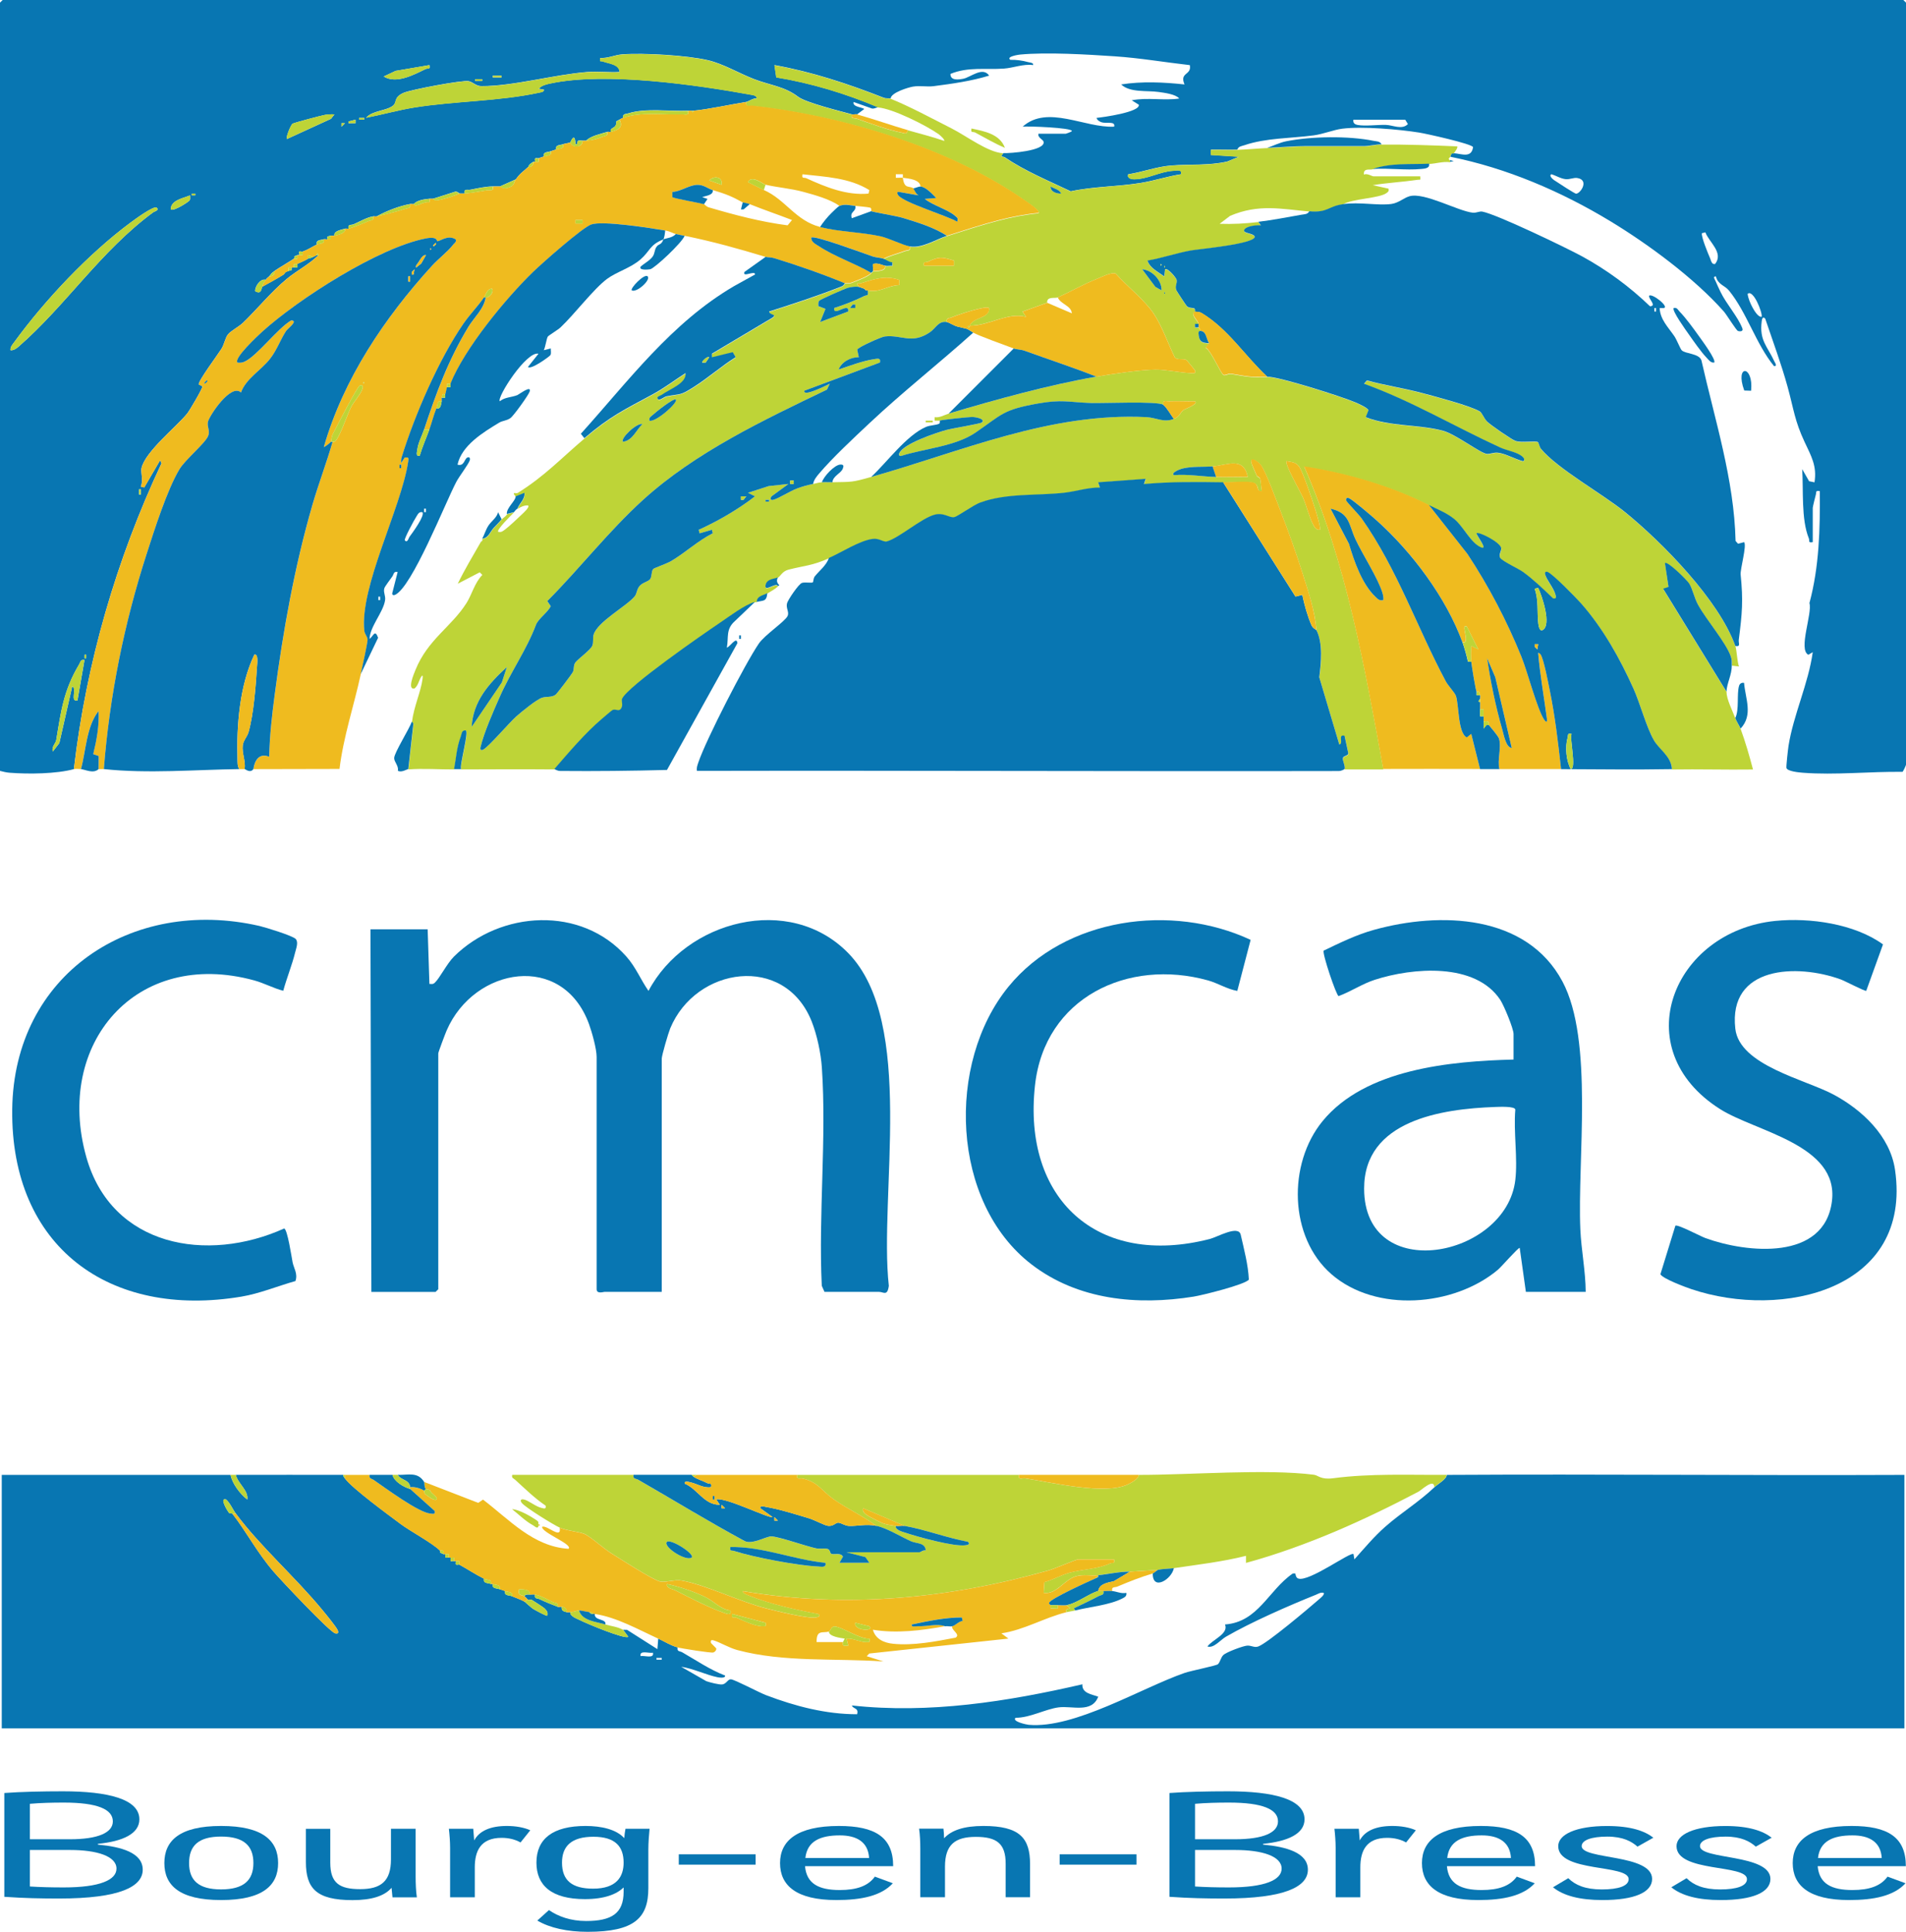 <?xml version="1.0" encoding="UTF-8"?>
<svg id="Calque_1" data-name="Calque 1" xmlns="http://www.w3.org/2000/svg" viewBox="0 0 512 518.9">
  <defs>
    <style>
      .cls-1 {
        fill: #0876b2;
      }

      .cls-2 {
        fill: #efbb1f;
      }

      .cls-3 {
        fill: #bed437;
      }
    </style>
  </defs>
  <g>
    <path class="cls-1" d="M19.86,206.6c-4.74,1.28-12.14,1.37-17.28.97-.91-.07-1.71-.28-2.58-.5V.71l.71-.71h510.58l.71.71v204.71c0,.16-.75,1.78-.93,1.91-8.57-.12-18.23.91-26.75.24-1.02-.08-4.12-.36-4.43-1.26-.12-.35.42-5.15.55-5.96,1.32-8.33,5.33-16.7,6.51-25.17l-1.18.7c-2.79-1.36,1.12-11.12.29-13.88,2.63-9.79,2.88-19.95,2.78-30.08-1.24-.21-.84.19-1.08,1.02-.15.52-.81,3.22-.81,3.47v9.22c-1.35.24-.77-.33-1.06-1.04-2.09-5.16-1.41-13-1.78-18.58l1.86,3.25,1.45.3c.71-4.38-.9-7.09-2.65-10.82-2.7-5.77-2.91-8.77-4.57-14.81s-3.96-12.24-6.02-18.34c-.66-.71-.85.05-.94.7-.68,5.19,1.53,6.73,3.4,10.79.2.42.87,1.33-.09,1.27-4.88-5.97-7.26-14.34-12.09-20.29-1.17-1.44-2.99-1.57-3.52-3.81-.97-.05-.27.84-.09,1.27.41.94.89,2,1.34,2.92,1.57,3.25,4.66,6.63,5.85,9.76.34.9-.71.85-1.17.71s-3.08-4.42-3.78-5.21c-7.91-8.95-20.31-18.11-30.54-24.3-13.15-7.97-27.85-14.27-42.98-17.3.54-1.59.69-.66.95-.95,2.16.17,4.74,1.39,5.18-1.62-.19-.88-12.65-3.64-14.52-3.93-5.48-.87-15.28-1.71-20.64-1.03-2.28.29-5.05,1.44-7.66,1.79-6.08.81-12.84.67-18.62,2.65-.74.25-1.58.27-1.89,1.19-2.36.07-4.74-.05-7.09,0v1.41s7.56.48,7.56.48l-3.18,1.3c-4.97,1.12-10.01.67-15.01,1.06-3.92.3-7.73,1.76-11.59,2.36-.35,1.07.83,1.33,1.64,1.33,3.55-.01,6.88-2.06,10.43-2.27.97-.06,2.48-.5,2.12.93-3.59.55-7.11,1.72-10.7,2.31-6.29,1.04-12.73.94-18.93,2.27-5.88-2.81-12.19-5.4-17.65-9.09-.7-.47-1.42.2-.47-1.17,1.77.1,11.26-.6,10.84-3.01-.11-.66-1.68-1.12-1.38-2.19h7.33c.09,0,1.44-.48,1.66-.71.02-.93-11.95-1.36-13.24-1.19,6.67-5.97,16.7.41,24.58,0,.37-1.57-2.02-.78-3.33-1.16-.53-.16-1.29-.59-1.4-1.2,1.62-.14,11.83-1.55,11.34-3.54l-1.89-1.18c4.35-.84,8.62.15,12.76-.48-1-1.19-3.99-1.53-5.57-1.76-3.09-.44-7.68.24-10.03-2.02,5.58-.88,11.42-.6,17.02,0-1.44-3.33,1.98-2.4,1.42-5.19-6.67-.75-13.4-1.91-20.1-2.36-7.39-.5-18.33-1.16-25.52-.47-.38.04-3.81.53-2.6,1.41,1.59-.05,3.29.19,4.82.62.49.14,1.43.11,1.32.79-2.67-.36-5.26.75-7.81.94-4.88.36-9.65-.54-14.41,1.43-.05,1.87,2.19,1.54,3.44,1.3,2-.39,5.2-3.36,6.96-.84-4.84,1.48-9.88,2.18-14.9,2.83-1.78.23-3.68-.18-5.55.12-1.21.2-5.91,1.59-6.02,3.2-.32-.13-1.2.05-1.88-.22-9.51-3.73-19.22-6.95-29.32-8.76l.49,3.29c9.38,1.54,18.65,4.35,27.4,8.05-.43-.03-1.27.57-1.9.26l-4.72-1.68c-.45,1.35,2.52,1.43,2.83,1.89l-1.89,1.41c-.38-.11-1.03.11-1.42,0-3.04-.85-12.31-3.1-14.44-4.72-3.68-2.8-7.35-3.03-11.8-4.73-4.01-1.53-8.26-4.11-12.41-5.08-5.61-1.31-17.28-2.01-23.05-1.57-2.05.16-3.82,1.1-5.89.96-.19,1.31.15.72.71.94,1.49.59,4.4.71,4.49,2.83-2.87.16-5.89-.21-8.74.01-8.83.69-19.85,3.82-28.39,3.79-1.46,0-2.25-1.09-3.4-1.33-1.68-.35-15.54,2.27-17.47,3.12-2.83,1.24-1.69,2.48-2.84,3.43-1.78,1.46-5.66,1.33-7.24,3.27,4.35-.85,8.67-2.07,13.06-2.78,10.83-1.73,22.72-1.65,33.39-3.96.46-.1,1.42-.17,1.3-.81l-1.41-.24c.8-.93,2.11-1.2,3.28-1.45,14.76-3.12,39.04.37,54.13,3.12.56.1,1.12.26,1.21.92-.89-.16-2.34.87-2.84.95-4.27.69-10.17,1.98-14.18,2.36-.16.01-.32-.01-.47,0-.31.02-.63-.01-.95,0-5.05.22-11.43-.77-16.1.71-.74.23-1.55.04-1.39,1.19-.48.17-.62.32-.95.47-1.62.79-.45.35-1.05,1.55-.44.88-1.6.66-1.32,1.76-.27.08-.69-.08-.95,0-1.78.56-4.47,1.09-5.67,2.36-.31.03-.63,0-.95,0-.35,0-.77-.12-1.1-.01-.56.18-.02,1.15-.79.95-.22-3.58-1.32-.57-1.42-.47-.13.12-1.45.31-1.89.47-.91.34-2.19.1-1.89,1.42-.47.17-.95.31-1.42.47-.92.33-2.19.11-1.89,1.42-.46.17-.95.31-1.42.47-.2.07-.7-.14-.89.05-.21.21.03.75-.05.9-.04.08-.36-.07-.47,0-1.61.99-1.03,1.06-1.42,1.42-1.55,1.44-1.91,1.43-3.31,3.31l-4.25,1.89c-.63-.02-1.26,0-1.89,0-1.99.02-4.05.5-6,.88-.88.17-1.84-.4-1.56,1.01-.46.04-.95-.01-1.42,0-.06,0-.44-.53-1.12-.48l-5.97,1.9c-.31.04-.64-.03-.95,0-1.37.12-3.33.39-4.25,1.42-.3.05-.65-.05-.95,0-2.88.51-6.42,1.88-8.98,3.31-.26.07-.64-.04-.95,0-1.53.22-3.75,1.45-5.23,2.12-.7.31-1.67-.1-1.39,1.19-.25.08-.68-.08-.95,0-1.05.32-3.13.62-2.84,1.89-.27.06-.65-.05-.95,0-1.76.3-.61.58-.95.95-.09.1-.68-.08-.95,0-.95.28-2.18.15-1.89,1.42-1.29.63-2.45,1.43-3.78,1.89-.23.08-.78-.13-.93.01s.08.76-.02.93c-.04.07-.33-.06-.47,0-1.66.65-.36.19-.95.95-.19.24-4.38,2.69-5.2,3.31-1.2.92-.7.62-1.42,1.42-.28.31-.6.42-.95.95-1.54-.36-2.92,1.91-2.84,3.07,1.36.79,1.6-.05,1.89-1.18,1.87-1.04,3.73-2.03,5.56-3.16.76-.47.18-.65,1.53-1.09,1.64-.53.34.08.95-.95.04-.07.33.06.47,0,.21-.08.65.07.94,0v-.94c.65-.31,2.49-1.08,2.84-1.42.51-.06.96-.26,1.42-.47.32-.15.64-.31.95-.47h.47c-2.54,2.5-5.75,4.1-8.52,6.38-4.18,3.45-7.88,8.05-11.81,11.83-1,.96-3.25,2.15-4,3.09s-.99,2.68-1.77,3.9c-.99,1.57-6.21,8.56-6.08,9.53l1,.51c.07.53-3.44,6.47-4.08,7.28-2.75,3.46-11.25,10.18-12.29,14.67-.25,1.08.54,3.47-.21,4.98l.94.24,4.27-7.31.37.82c-12.15,25.85-20.23,53.7-23.54,82.13ZM115.35,17.49l-9.08,1.55-3.21,1.51c3.41,2.07,8.04-.44,11.25-2,.64-.31,1.3.3,1.04-1.06ZM134.73,20.33h-2.36v.46h2.36v-.46ZM129.53,21.28h-1.89v.46h1.89v-.46ZM89.82,30.73c-.83-.06-1.65,0-2.47.12-.93.15-8.36,2.12-8.74,2.37-.5.32-1.9,3.74-1.54,4.13l11.84-5.43.92-1.18ZM97.86,31.68h-1.41v.46h1.41v-.46ZM95.49,32.15l-1.88.48v.46s1.89,0,1.89,0v-.94ZM363.55,32.15c-.14.91.37,1.27,1.18,1.42,2.01.37,5.33-.09,7.58-.02,1.87.06,4.3,1.4,5.89-.22l-.71-1.17h-13.95ZM92.66,33.1h-.94s0,.94,0,.94l.94-.94ZM417.63,48.49c.66.46,5.4,3.54,5.73,3.54,1.2,0,3.64-3.68.35-4.21-1.02-.16-1.9.39-3.06.31-1.34-.1-2.65-.96-3.91-1.33-.85.45.63,1.52.88,1.7ZM52.47,52.01h-.94v.46h.94v-.46ZM50.95,53.81c.23-.41.07-.9.1-1.33-1.89.78-5.18,1.29-5.19,3.78.89.56,4.9-2.11,5.09-2.45ZM42.07,55.79c-.77-.62-6.08,3.32-7.07,4.05-11.22,8.33-22.88,20.68-31.22,32.12-.46.63-1.06,1.25-.95,2.12.8.08,1.56-.45,2.13-.94,12.8-11.15,22.06-25.7,36.22-36.13.23-.17,1.75-.53.89-1.22ZM458.1,62.41l-.94.24c-.12,1.17,1.63,5.37,2.23,6.76.24.57.4,1.69,1.32,1.51,2.4-3.06-1.64-5.87-2.6-8.5ZM473.23,85.09c.26-1.12-2.29-7.53-3.78-6.14.17,1.23.73,2.56,1.32,3.64.35.65,1.49,2.67,2.46,2.5ZM37.82,132.84v-1.41h-.46v1.41h.46ZM23.16,176.81v-.94h-.46v.94h.46ZM22.69,177.29c-1.06-.22-1.05.53-1.43,1.17-4.2,7.05-4.86,12.53-6.15,20.32-.16.97-1.33,1.8-.92,3.09l1.75-2.27,3.46-15.22c1.39.52-.69,4.23,1.41,3.78l1.89-10.87Z"/>
    <path class="cls-1" d="M61.93,396.17c.48,2.4,2.57,5.16,4.49,6.62.4-2.39-2.58-4.35-3.07-6.62,9.6.01,19.23-.04,28.84,0-.02.43.25.64.47.95,1.97,2.69,11.79,9.88,15.01,12.28,2.6,1.94,8.55,5.11,10.52,7.11.42.42-.8.27.95.95.15.06.43-.07.47,0v.94c.29.07.73-.08.95,0,.15.06.43-.07.47,0v.94c.29.07.73-.08.95,0,.15.06.43-.07.47,0,.08.15-.16.7.05.9.19.19.75-.04.9.04,2.21,1.23,4.36,2.65,6.62,3.78-.29,1.29.95,1.11,1.89,1.42.14.05.33-.05.47,0-.29,1.31.96,1.09,1.89,1.42.47.17.94.3,1.42.47-.31,1.36,1.02,1.05,1.89,1.42,1.03.44,2.38.88,3.31,1.42.16.09,1.76,1.64,2.47,2.05.49.28,3.47,1.95,3.68,1.73.17-.96-.11-1.25-.7-1.9-.29-.31-2.79-1.92-3.45-2.32-.3-.18-.89.06-1.05-.03-.11-.06-.48-.63-.95-.95.23-.61.9-.46,1.42-.47.44,0,1.02-.07,1.42,0-.27,1.25.63.94,1.3,1.28,1.61.79,3.19,1.38,4.84,2.03.25.1.84-.11.95,0,.25.24-.42,1.09,1.42,1.42.27.05.64,0,.95,0-.15,1.14,1.93,1.8,2.75,2.22,1.71.87,11.95,5.15,12.85,4.4l-1.42-1.89,1.07.02,8.15,5.18.23-2.83c1.74.8,3.33,1.86,5.2,2.36-.26,1.18.62.96,1.25,1.33,3.77,2.16,7.44,4.68,11.51,6.24.11.83-1.66.52-2.09.44-3.01-.62-6.58-2.36-9.72-2.8l6.76,3.87c.95.33,3.44.99,4.32.87,1.08-.15,1.46-1.44,2.3-1.37,1.09.1,7.59,3.57,9.46,4.27,7.81,2.96,16.02,5.12,24.43,5.11.48-1.76-1.03-1.33-1.41-2.36,20.73,2.29,41.8-1.04,61.92-5.68-.16,2.41,2.48,2.67,4.26,3.32-1.72,4.5-6.97,2.41-10.6,2.87-3.57.45-7.73,2.83-11.62,2.8-1.02,1.02,2.99,1.84,3.54,1.89,12.31,1.09,30.19-9.87,41.86-13.93,1.72-.6,8.6-1.95,8.99-2.36.58-.59.76-1.75,1.38-2.4.76-.81,5.33-2.5,6.45-2.58s1.92.62,2.99.23c2.48-.9,13.54-10.25,16.2-12.57.26-.23,1.84-1.44,1.33-1.85-.83-.16-1.38.25-2.06.53-7.41,2.98-17.34,7.32-24.18,11.28-1.55.9-3.24,3.17-4.95,2.61,1.32-1.84,5.79-3.4,4.72-5.91,8.98-.67,11.62-9.17,18.22-13.7h.68c.08.52.22,1.17.78,1.36,2.88,1,14.13-7.33,14.84-6.57l.24,1.42c2.66-2.97,5.27-6.11,8.27-8.75,4.38-3.86,8.86-6.49,13.24-10.63,1.04-.99,3.19-2.08,3.31-3.31,40.96-.24,81.96.18,122.92,0v68.08H.47v-68.08c20.48.02,40.98-.03,61.46,0ZM63.35,406.58c-.88-1.19-1.47-2.74-2.6-3.79-1.95-.61.44,3.19.72,3.53.23.28.88.18.94.26,3.84,4.96,6.65,10.43,11.1,15.61,1.9,2.21,15.13,16.29,16.55,16.55.65.12.91-.03.71-.71-.26-.86-3.43-4.66-4.26-5.67-7.1-8.62-16.82-17.21-23.15-25.78ZM175.39,443.93c-1,.27-3.7-.81-3.3.94,1-.27,3.7.81,3.3-.94ZM177.76,445.35h-1.41v.46h1.41v-.46Z"/>
    <path class="cls-3" d="M200.45,27.42c.49-.08,1.95-1.11,2.84-.95-.09-.66-.64-.81-1.21-.92-15.1-2.75-39.37-6.25-54.13-3.12-1.17.25-2.47.52-3.28,1.45l1.41.24c.12.65-.84.72-1.3.81-10.66,2.32-22.56,2.23-33.39,3.96-4.38.7-8.71,1.93-13.06,2.78,1.58-1.94,5.45-1.81,7.24-3.27,1.15-.95,0-2.19,2.84-3.43,1.93-.85,15.8-3.47,17.47-3.12,1.16.24,1.94,1.33,3.4,1.33,8.54.03,19.56-3.1,28.39-3.79,2.85-.22,5.87.15,8.74-.01-.09-2.12-3-2.24-4.49-2.83-.56-.22-.89.36-.71-.94,2.07.13,3.85-.81,5.89-.96,5.77-.45,17.45.26,23.05,1.57,4.15.97,8.4,3.55,12.41,5.08,4.45,1.7,8.12,1.93,11.8,4.73,2.14,1.62,11.41,3.87,14.44,4.72-.28,1.28.65.91,1.4,1.17,3.55,1.25,8.35,3.02,11.96,3.71.89.17,1.33.61,1.77-.62,3.17.92,6.51,1.71,9.69,2.84.34-.31-1.38-1.75-1.48-1.81-3.37-2.38-12.37-6.87-16.24-7.17-8.75-3.7-18.02-6.51-27.4-8.05l-.49-3.29c10.1,1.81,19.81,5.03,29.32,8.76.68.27,1.56.09,1.88.22,5.19,2.09,11.22,5.35,16.38,7.97,3.99,2.02,9.75,6.45,13.88,6.69-.95,1.36-.23.7.47,1.17,5.46,3.68,11.77,6.28,17.65,9.09,6.2-1.33,12.64-1.24,18.93-2.27,3.59-.59,7.1-1.76,10.7-2.31.36-1.43-1.15-.99-2.12-.93-3.55.21-6.88,2.25-10.43,2.27-.8,0-1.98-.26-1.64-1.33,3.86-.6,7.67-2.06,11.59-2.36,5-.39,10.04.06,15.01-1.06l3.18-1.3-7.56-.48v-1.41c2.36-.06,4.74.07,7.09,0,2.71-.08,5.36-.37,8.04-.47,3.17-.12,7.27-.47,10.16-.47h16.07c.97,0,2.92-.46,4.49-.47,6.79-.05,13.55.19,20.33.48.32.29-.67,1.58-.94,1.89-.26.29-.4-.64-.95.95-.08.25-.76.43,0,.95v.47c-1.94-.27-3.78.39-5.67.47-4.94.23-10.3-.27-15.13,1.42-.76.27-2.53-.43-2.36,1.42.89-.41,2.17.48,2.6.48h12.53c.08,1.18.12.81-.71.93-3.99.59-8.07.79-12.05,1.44l4.25.94c.13.65-.02.78-.5,1.15-1.93,1.48-9.31,1.52-11.79,3.1-3.97.56-4.03,2.34-8.98,1.89-7.7-.7-13.62-2.08-21.29,1.16l-2.82,2.14c3.48.13,6.95-.07,10.4-.47l.71.95c-1.1-.12-3.96.16-4.48,1.19s2.58.84,2.82,1.88c0,1.92-15.06,3.29-17.13,3.67-4,.73-7.78,2.05-11.7,2.72.72,2.07,2.85,3,4.5,4.24l.23-1.88c.59-.55,2.94,2.13,3.11,2.81.24.94-.55,1.68-.05,2.84.11.25,2.65,4.12,2.85,4.28.74.59,1.63.31,2.01.61.25.2.08.78.12.81l-.45.29c-.19,1.2,1.14,1.95,1.4,3.02h-.94s0,.7,0,.7c-.04.51.76.12.95.24.24.15.5.68.47.95,0,.04-.54-.05-.47.72.17,2.05.75,2.53,2.84,2.59l-.93,1.15c1.54.92,3.91,6.74,4.78,7.31.43.28,1.34-.39,1.98-.29,4.37.71,5.02,1.01,9.77.81,2.93-.13,20.19,5.38,23.63,6.86.85.37,3.22,1.41,3.59,2.11l-.74,1.89c6.51,2.55,14.26,1.9,20.72,3.64,3.45.93,9.97,5.95,11.76,6.22.86.13,1.82-.45,3.09-.3,2.03.24,4.68,1.8,6.74,2.28.77-.54-.3-1.34-.74-1.62-1.45-.93-3.85-1.33-5.48-2.08-12.22-5.61-23.87-12.55-36.55-17.11l.78-.9c4.92,1.34,9.99,2.09,14.92,3.41,3.43.92,12.73,3.36,15.39,4.91.62.36,1.06,1.82,2,2.76.88.89,6.59,4.83,7.59,5.17,1.7.58,5.35-.12,6.05.33.18.12.39,1.3.8,1.79,4.44,5.36,16.56,12.09,22.66,17.06,10.09,8.21,25.23,23.69,29.56,35.92.37,1.06.46,4.08.95,5.43l-1.9-.23c0-.91.05-1.4-.26-2.33-1.27-3.75-6.61-9.89-8.8-13.9-1.02-1.86-1.43-4.12-2.35-5.68-.48-.82-5.89-6.25-6.55-5.5l.97,6.37-1.45.48,17.02,27.66c-.07,1.8,1.64,5.15,2.36,7.09.38,1.02,1.17,2.16,1.42,2.84,1.29,3.51,2.36,7.25,3.31,10.87-7.24.1-14.51-.12-21.75,0-.14-3.37-3.44-5.32-4.82-7.71-2.04-3.53-3.68-9.84-5.5-13.89-3.65-8.11-8.14-16.15-14.02-22.85-1.38-1.57-7.52-7.85-9-8.5-.58-.25-.87.1-.7.7.44,1.49,2.26,3.61,2.74,5.3.19.7.36,1.27-.61,1.08-2.56-2.43-5.19-5-8.05-7.08-1.16-.84-5.59-2.88-6.16-3.8-.52-.83.33-1.75.27-2.59-.12-1.53-6.03-4.55-6.63-4.02-.22.31,3.3,4.7,1.19,3.78-2.81-1.23-4.67-5.54-7.11-7.55-2.07-1.71-4.52-2.63-6.84-3.79-10.42-5.23-22.04-8.57-33.56-10.4,11.32,25.77,16.25,53.75,21.27,81.31-3.46,0-6.94,0-10.4,0,.25-.92-.65-2.31-.44-3.02s1.66-.51,1.4-1.43l-.97-4.52c-1.92-.49-.16,2.14-1.41,2.36l-5.38-18.06c.46-3.82,1.06-9.13-.77-12.67-.42-5.22-2.19-10.39-3.76-15.38-1.68-5.33-3.78-11.2-5.81-16.41-1.05-2.7-3.97-10.75-5.36-12.61-.53-.71-2.82-2.45-2.57-.75.11.76,1.09,2.68,1.47,3.64.13.32.71.33.86.75.3.85.26,2.43.51,3.41-1.65.26-.55-1.77-2.22-2.27s-6.12-.06-8.18-.09c-7.08-.11-14.25-.18-21.27.47l.47-1.41-12.77.94.48,1.41c-3.29-.04-6.46,1.06-9.7,1.41-7.34.8-15.43.06-22.44,2.61-1.87.68-6.06,3.73-6.97,3.92-1.36.29-2.79-1.34-5.34-.64-3.59.99-9.51,6.24-12.74,7.16-1.01.29-2.02-.92-3.9-.66-3.59.49-8.3,3.62-11.71,5.11-4.68,2.05-6.43,1.92-10.89,3.06-1.65.42-2.11,1.69-2.82,2.14s-2.99.3-3.32,2.12c-.37,2.04,2.9-.95,3.32.24-.83.75-1.88,1.31-2.84,1.89s-2.84.72-2.84,2.36c-.15.04-.33-.04-.47,0-2.79.77-6.98,3.98-9.61,5.75-4.25,2.86-24.64,16.97-26.08,20.27-.32.74.5,1.84-.47,2.85-.53.55-1.3-.18-2.1.18-.24.11-2.38,1.96-2.87,2.38-4.47,3.8-8.92,9.04-12.76,13.48-8.34-.07-16.71-.03-25.06,0-.49-.99,2.28-10.43,1.18-10.41-1.06-.05-1,.92-1.25,1.59-1.15,3.06-1.23,5.68-1.82,8.82-3.94.02-8.45-.31-12.29,0l1.35-12.07c.04-.33-.41-.64-.4-.69.52-4.16,2.37-8.02,2.85-11.58.14-1-.05-1.21-.6-.13-.47.93-.69,2.01-1.55,2.72-2.07.48-.18-3.94.24-4.97,3.3-8.18,9.64-11.55,13.71-17.97,1.44-2.28,2.21-5.5,4.26-7.56l-.7-.7-5.91,3.07c1.85-3.81,4.04-7.45,6.14-11.12l.47-.47c.07-.12-.07-.35,0-.47,1.69-.1,2.12-1.86,3.05-2.86s1.27-1.25,2.15-2.34c.41-.51,1.13-.77,1.42-1.42l1.89-.47c-.61.55-4.82,4.75-4.25,5.2.92.2,1.27-.21,1.91-.68,1-.73,3.49-3.06,4.48-4.03.37-.36,2.14-1.92,1.64-2.37-1-.09-2.02.41-2.83.94.54-1.47,2.09-2.53,1.89-4.25l-2.36.94c0-.05-.77-.73-.47-.94.11-.08.7.13,1-.06,7.18-4.47,11.51-9.17,17.91-14.6,6.99-5.93,10.48-7.52,18.28-11.74,3.09-1.67,5.96-3.83,8.9-5.75.33,2.78-4.36,4.33-6.43,5.87-.24.18-1.73.51-.89,1.22.39.33,1.65-.74,2.22-.85,4.08-.78,3.66-.19,7.38-2.55s7.32-5.55,11.19-7.96l-.78-1.35-5.59,1.37-.02-.96,16.3-9.7c1.3-.94-.78-.62-.93-1.63,6.53-2.08,13.13-4.23,19.51-6.75.57-.23.77-.79.82-.81.32-.13,1.2.05,1.88-.22,1.38-.56,4.52-1.67,5.21-2.61.11-.16.42-.3.47-.47,1.14-.13,3.42.06,3.31-1.42.6.08,1.28-.04,1.89,0v-.94c-.9-.03-1.61-.7-2.37-.95,1.8-.93,3.82-1.38,5.72-2.1.74-.28,1.64.01,1.37-1.21,3.27.56,7.06-1.93,9.93-2.84,4.58-1.45,9.33-3.03,13.98-4.22,3.49-.89,7-1.59,10.6-1.93.65-.61-2.75-2.78-3.25-3.13-20.18-14.3-49.18-23.02-73.6-25.7-.81-.09-1.8.49-1.63-.94ZM285.07,52c-.51-1.13-1.91-1.31-2.83-1.89-.11,1.45,1.72,1.94,2.83,1.89ZM248.2,71.39h8.04v-1.42c-3.31-.95-3.84-1.14-7,.34-.67.31-1.29-.29-1.04,1.07ZM312.02,78c.08-2.71-2.52-5.44-5.2-5.67l3.54,4.73,1.66.94ZM284.13,79.9c-.71.32-2.98-.37-2.84,1.42l-6.62,2.37.94,1.41c-5.1-1.29-9.91,2.43-15.13,2.37.97-2.36,5.45-1.88,5.2-4.73-.79-.77-8.65,1.88-10.05,2.5-.71.31-1.55.07-1.29,1.28-2.32-.37-2.92,1.65-4.57,2.76-4.9,3.28-7.52.59-12.09,1.11-.99.11-7.24,2.9-7.41,3.54l.43,2.05c-2.11-.08-4.66,1.24-5.44,3.3,2.91-.99,6.5-2.33,9.5-2.79.98-.15,1.91-.4,1.61.9l-20.32,7.58c-.12.83,1.09.48,1.54.36,1.61-.43,3.79-1.48,5.31-2.26l-.76,1.6c-17,8.17-35.31,16.83-49.37,29.59-9.26,8.4-16.95,18.37-25.75,27.2l.93,1.39c-.84,1.68-3.38,3.4-3.98,5.01-2.49,6.66-6.86,12.79-9.8,19.51-1.67,3.82-4.16,9.41-5.09,13.35-.15.62.08.93.68.67,1.3-.57,7.16-7.4,8.98-8.99,1.42-1.24,5.28-4.43,6.85-4.97,1.17-.4,2.61,0,3.67-.83.36-.29,4.29-5.45,4.6-6.03.42-.79.12-1.79.7-2.61.64-.89,4.03-3.33,4.52-4.46.42-.96.09-1.99.36-2.95.96-3.52,9.08-7.82,11.09-10.41.57-.73.5-1.81,1.29-2.74s2.4-1.19,2.85-1.87.3-2.26.84-2.71c.37-.31,3.68-1.45,4.76-2.09,3.86-2.29,7.18-5.46,11.2-7.48l-.24-.94-3.3.96-.24-.95c5.3-2.39,10.58-5.5,15.13-8.99l-1.89-.95,5.58-1.8,5.29-.57-4.5,3.3c-.5.56-.37,1.18.47.95,1.56-.44,4.5-2.37,6.4-3.06,1.5-.55,2.67-.88,4.25-1.19.81-.16,1.5-.41,2.36-.47.93-.06,1.9.02,2.84,0,5.31-.11,5.12.07,10.4-1.42,24.37-6.86,47.92-17.36,73.98-16.07,2.65.13,4.65,1.57,7.34.47,1.8-.74,1.37-1.39,2.59-2.37.37-.3,4.06-1.56,3.08-2.36-2.28.06-4.59-.09-6.87,0-.91.04-1.9-.49-1.63.95-1.54-1.04-16.35-.35-19.61-.48-5.91-.23-7.67-.99-14.05.14-9.53,1.7-9.55,2.88-16.76,7.82-5.35,3.67-13.67,4.28-19.8,6.21-.6.21-.92-.12-.68-.68,1.1-2.56,9.89-5.48,12.66-6.25,1.56-.43,9.22-1.68,9.56-2.03.99-1.06-2.12-1.45-2.6-1.46-.91,0-8.37.77-8.75.99h-1.42s0-.94,0-.94c1.43.2,2.56-.58,3.78-.95,12.61-3.75,26.88-7.69,39.71-9.93,4.24-.74,11.69-1.84,15.84-1.89,2.7-.03,6.67.82,9.46.94.47.02,1.57.25,1.17-.7-.07-.17-2.19-2.77-2.35-2.85-.93-.44-2.38.13-3.09-.7-1.78-3.63-3.46-8.5-5.7-11.8-2.55-3.76-7.11-7.24-10.15-10.68-1.12-.5-3.88.94-5.17,1.45-3.56,1.42-6.95,3.38-10.42,4.95ZM233.07,78.01c3.41.7,5.09-1.27,8.51-1.43l-.02-1.38c-3.59-1.28-6.79-.24-10.21.87-.91.3-1.6-.45-.65,1-1-.1-1.86,0-2.84.23-.77.18-7.58,3.18-7.82,3.52-.33.46-.22.93-.21,1.44l1.9.73-1.43,3.53,7.56-2.84c.26-2.71-4.13,1.61-3.78-.93,2.54-.78,5.6-2,7.96-3.17.9-.44,1.29.13,1.02-1.56ZM312.73,78.48v.47c.31-.16.31-.32,0-.47ZM229.76,81.79h-.7s-.72.94-.72.94h1.42s0-.94,0-.94ZM181.54,107.32c-.51-.49-5.45,3.42-6.1,4.06-.5.49-1.2.68-.99,1.61,1.6.6,7.85-4.93,7.09-5.67ZM172.56,113.94c-1.44-.48-6.04,3.89-5.2,4.72,2.56-.32,3.52-3.14,5.2-4.72ZM354.57,142.3c.31-.35-1.02-4.77-1.28-5.57-.74-2.29-3.2-9.75-4.27-11.33-.88-1.29-1.98-1.24-3.42-1.54-.59.68,3.67,8.16,4.33,9.61,1.03,2.24,1.79,5.59,2.86,7.54.39.71.84,1.44,1.78,1.29ZM325.73,125.28c-2.48.2-5.47-.09-8.16.59-.36.09-3.16,1.04-2.24,1.77,3.8-.33,7.57.37,11.34.48,2.83.08,5.68-.05,8.51,0-1.14-5.6-5.51-3.15-9.45-2.83ZM206.59,134.27h-.94v.46h.94v-.46ZM126.7,195.25l8.12-11.97,1.33-4.11c-4.83,4.46-9.03,9.13-9.45,16.07Z"/>
    <path class="cls-3" d="M260.49,87.46c.22.22-.44.75-.47.24-.01-.16.37-.34.47-.24Z"/>
    <path class="cls-1" d="M222.67,149.87c3.41-1.49,8.12-4.61,11.71-5.11,1.88-.26,2.89.95,3.9.66,3.23-.92,9.15-6.17,12.74-7.16,2.55-.7,3.98.93,5.34.64.92-.19,5.1-3.24,6.97-3.92,7.01-2.56,15.1-1.81,22.44-2.61,3.23-.35,6.4-1.45,9.7-1.41l-.48-1.41,12.77-.94-.47,1.41c7.02-.65,14.19-.58,21.27-.47l19.44,30.7,1.83-.45c.52,2.6,1.42,5.77,2.48,8.18.37.83,1.24,1.14,1.31,1.28,1.82,3.53,1.23,8.84.77,12.67l5.38,18.06c1.25-.22-.51-2.85,1.41-2.36l.97,4.52c.26.92-1.2.73-1.4,1.43s.69,2.1.44,3.02c-.08,0-.73.51-1.6.51-57.46.12-114.93-.16-172.38-.04-.14-.83.12-1.47.37-2.23,2.04-6.08,12.55-26.53,16.26-31.97,1.59-2.33,7.1-5.97,7.74-7.43.47-1.06-.51-2.08-.16-3.4.23-.9,3.13-5.21,4.02-5.47s2.61.11,2.92-.16c.14-.13.12-1.1.51-1.59,1.23-1.53,3.17-3,3.8-4.96Z"/>
    <path class="cls-2" d="M200.45,27.42c-.17,1.43.83.86,1.63.94,24.42,2.68,53.41,11.41,73.6,25.7.5.35,3.9,2.52,3.25,3.13-3.59.34-7.11,1.04-10.6,1.93-4.65,1.19-9.4,2.77-13.98,4.22-3.39-2.29-7.99-3.64-11.93-4.85-1.56-.48-8.03-1.54-8.4-1.77-.04-.03.2-.82-.31-.95-.69-.17-2.95-.36-3.94-.47-1.43-.16-2.83-.6-4.25,0-2.6-1.81-6.61-2.91-9.72-3.76-3.38-.92-6.98-1.18-10.14-1.92-.68-.16-3.75-2.77-4.72-.7l4.25,2.12c5.8,2.54,8.53,8.25,15.13,9.93,5.16,1.31,10.99,1.34,16.19,2.48,2.35.52,5.99,2.38,7.92,2.72.27,1.22-.63.92-1.37,1.21-1.9.72-3.92,1.17-5.72,2.1-.81-.27-1.95-.28-2.93-.61-2.16-.74-15.63-5.76-16.45-5.06-.12,1.23,1.28,1.81,2.12,2.37,4.14,2.73,9.61,4.56,13.95,7.09-.69.94-3.83,2.06-5.21,2.61-.68.28-1.56.09-1.88.22-6.19-2.57-12.61-4.78-19.02-6.76-.83-.26-1.71-.17-2.25-.33-7.39-2.23-14.05-4.1-21.75-5.67-.8-.16-1.55-.32-2.36-.47-.59-.11-1.54-.73-2.84-.95-3.96-.67-16.73-2.69-19.84-1.63-2.37.81-13.25,10.43-15.63,12.74-7.39,7.18-18.41,20.54-22.21,30.03l-.92.02c-.13.29.05.71-.02.92-.15.42-.35,1.8-.47,1.89-.46.35-.65-.78-.95.95-.05.3.07.68,0,.95-1.34-.3-1.06,1-1.42,1.89-.77,1.9-1.24,3.86-1.89,5.67h-1.42c3.28-9.91,6.46-18.59,11.9-27.57,1.53-2.52,4.16-4.8,4.64-7.88.96.13,2.29-1.44,1.65-2.37-1.3.08-1.58,1.57-2.12,2.37-1.55,2.29-3.79,4.54-5.5,7.03-6.66,9.66-13.13,24.63-16.6,35.88-.16.51-.17,1.01-.12,1.53l.94-1.42c1.15-.18,1.07.16.92,1.15-1.91,12.56-13.06,33.58-11.77,45.39.1.86.84,1.54.87,2.37.03.77-1.52,7.77-1.84,9.24-1.83,8.46-4.67,16.81-5.72,25.48l-23.12.05c.35-2.44,1.65-4.4,4.25-3.31.11-5.56.75-11.19,1.48-16.72,2.24-17.08,5.32-34.34,10.11-50.88,1.66-5.72,3.79-11.3,5.44-17.02.42.06.65-.02.91-.37,1.33-1.75,2.95-6.81,4.09-9.04.72-1.41,2.43-3.23,2.94-4.63.23-.64.27-1.37-.61-1.09-.71.22-6.43,11.42-7.29,13.06-.4.76-.36,1.78-.52,2.07-.18.34-1.81,1.52-1.89,1.42,5.25-18.31,16.33-34.74,29.06-48.7,1.7-1.86,4.22-3.76,5.68-5.66.36-.47.91-.6.7-1.42-2.14-1.32-4.02.46-4.96.49-.18,0,.18-1.38-3.1-.74-12.67,2.46-34.31,16.32-43.95,25.07-1.04.95-7.77,7.17-6.61,8.28.68.08,1.23.03,1.87-.25,3.41-1.53,8.86-8.92,12.55-11.09,2,.09-.93,2.15-1.39,2.86-1.56,2.39-2.44,5.1-4.32,7.49-2.4,3.06-6.48,5.33-7.78,9.02-2.7-2.58-8.58,6.34-8.89,7.92-.28,1.43.66,2.32.06,3.77-.83,2.01-6.14,6.33-7.68,8.89-3.34,5.53-6.79,16.43-8.85,22.82-6.04,18.7-9.95,38.16-11.49,57.77h-1.42l.03-3.53-1.46-.5c.91-3.79,1.65-7.66,1.42-11.58-3.26,4.13-3.37,10.61-4.72,15.6-.48-.04-1.53-.1-1.89,0,3.31-28.43,11.38-56.28,23.54-82.13l-.37-.82-4.27,7.31-.94-.24c.75-1.51-.04-3.9.21-4.98,1.04-4.49,9.54-11.21,12.29-14.67.64-.81,4.15-6.75,4.08-7.28l-1-.51c-.13-.97,5.09-7.96,6.08-9.53.78-1.23,1.01-2.95,1.77-3.9s3-2.13,4-3.09c3.92-3.78,7.63-8.38,11.81-11.83,2.76-2.28,5.97-3.87,8.52-6.38l-.24-.46c-.3.02-.21.45-.24.46-.31.17-.63.32-.95.47l-1.42-.47c-.06.27.08.86,0,.94-.34.34-2.19,1.11-2.84,1.42-.39.19-1.22-.47-.95.95-.15.06-.43-.07-.47,0h-.94s0,.95,0,.95c-1.35.44-.77.62-1.53,1.09-1.83,1.13-3.69,2.12-5.56,3.16.26-.98.25-.83.95-1.89.35-.53.66-.63.95-.95.94.04,1.46-.46,1.42-1.42.82-.62,5.01-3.07,5.2-3.31h.93s.02-.95.02-.95c.15-.06.43.07.47,0h.94s0-.95,0-.95c1.33-.47,2.49-1.27,3.78-1.89.82-.4,2.21-.03,1.89-1.42.27-.08.86.1.95,0h.94s0-.95,0-.95c.3-.05.68.06.95,0,1.03-.25,3.15-.68,2.84-1.89.26-.08.7.08.95,0,1.86-.61,3.54-1.22,5.33-2.03.7-.32,1.55-.06,1.29-1.28.3-.04.68.07.95,0,2.2-.56,5.13-1.18,7.68-2.04.77-.26,1.55-.08,1.31-1.27.3-.05.65.05.95,0,.04,0,.27.39.62.35,1.08-.12,2.31-1.05,3.61-.86l.02-.91c.31-.03.64.04.95,0,.06,0,.31.48,1.04.4,1.44-.16,4.63-1.15,6.06-1.82.47-.01.96.04,1.42,0,2.01-.2,4.01-.53,6-.88.88-.15,1.84.39,1.56-1.01.63,0,1.26-.02,1.89,0,.41.01.76.8,2.38.27s1.35-1.45,1.87-2.16c1.4-1.88,1.76-1.87,3.31-3.31.94-.01,1.47-.46,1.42-1.42.11-.07.43.08.47,0h.94s0-.95,0-.95c.47-.16.96-.3,1.42-.47.92-.34,2.19-.1,1.89-1.42.47-.17.95-.3,1.42-.47.93-.33,2.19-.11,1.89-1.42.44-.16,1.76-.35,1.89-.47.67,1.6,3.36,1.37,3.31-.47.31,0,.64.03.95,0,1.64-.15,2.54-.33,4.39-1.07.74-.29,1.53-.13,1.28-1.29.25-.08.68.08.95,0,1.93-.55,3.39-1.06,2.36-3.31.32-.16.47-.3.95-.47,4.8-1.7,10.72-.77,15.86-.95.91-.03,1.9.48,1.63-.95.31-.01.63.02.95,0l.24.46.24-.46c4.01-.38,9.92-1.68,14.18-2.36ZM233.54,51.07c-5.4-3.34-11.79-3.56-17.96-4.26-.25,1.35.36.76,1.03,1.07,5.23,2.39,10.81,4.66,16.69,4.13l.23-.94ZM242.53,47.75c-.04-.31.04-.64,0-.94h-1.89s0,.94,0,.94c.61.06,1.28-.08,1.89,0,.39,3.18,1.73,2.04,2.84,2.84.1.07.61,1.51,1.42,1.89l-5.43-.95c-.47.03-.3.62-.02.96,1.75,2.08,12.9,5.37,15.85,7.08.17-1.16.06-.99-.58-1.56-1.83-1.65-6.1-2.88-8.17-4.58l3.08-.24c-1.02-.99-2.77-3-4.25-3.08-.12-1.88-3.12-2.15-4.73-2.36ZM193.83,49.64c.42-2.16-2.03-2.57-3.3-1.17l3.3,1.17ZM191.47,51.06c-1.32-.4-2.38-1.41-4.01-1.42-2.3-.02-4.55,1.82-6.86,1.9v1.4c.28.34,7.47,1.58,8.51,1.9.16.05.64.67,1.26.85,6.95,2.05,13.98,3.9,21.2,4.84l1.18-1.43c-3.74-1.45-7.63-2.76-11.35-4.26-.73-.29-1.81-.43-1.89-.47-2.91-1.61-4.43-2.23-8.04-3.31ZM156.48,59.1h-1.89v.94h1.89v-.94ZM55.55,102.13l-.7.7.22.22c.26-.3.95-.62.48-.93ZM97.63,102.59v.47c.31-.16.31-.32,0-.47ZM107.78,125.75v-.94h-.46v.94h.46Z"/>
    <path class="cls-1" d="M360.72,54.84c4.56-.64,9.25.42,12.96-.04,2.02-.25,3.41-1.67,4.99-2.1,3.97-1.08,12.92,3.97,16.92,4.43,1,.11,1.82-.44,2.6-.29,3.88.73,22.43,9.64,26.78,12.01,6.63,3.62,12.83,8.18,18.26,13.42,1.92-.07-.47-2.03-.24-2.83.81-.75,5.56,3.05,3.92,3.31h-1.09c.16,3.12,2.28,5.1,3.98,7.6.61.9,1.55,3.31,1.94,3.73.95,1,4.7.82,5.31,2.73,3.61,16.03,8.78,31.94,9.17,48.51l.67.74,1.62-.43c.78.89-1.08,7.27-.93,8.73.71,7.01.41,10.37-.5,17.51-.11.88.6,1.92-.92,1.66-4.33-12.23-19.48-27.71-29.56-35.92-6.11-4.97-18.23-11.69-22.66-17.06-.41-.5-.62-1.68-.8-1.79-.7-.45-4.35.25-6.05-.33-1-.34-6.71-4.29-7.59-5.17-.94-.94-1.38-2.4-2-2.76-2.65-1.55-11.96-3.99-15.39-4.91-4.93-1.32-10-2.06-14.92-3.41l-.78.9c12.68,4.56,24.33,11.5,36.55,17.11,1.63.75,4.03,1.15,5.48,2.08.45.29,1.52,1.08.74,1.62-2.06-.48-4.71-2.04-6.74-2.28-1.27-.15-2.22.43-3.09.3-1.8-.26-8.31-5.29-11.76-6.22-6.45-1.73-14.21-1.08-20.72-3.64l.74-1.89c-.37-.71-2.74-1.75-3.59-2.11-3.44-1.48-20.7-6.99-23.63-6.86-6.02-5.61-10.46-12.81-17.65-17.12-.59-.36-1.6-.28-1.74-.37-.04-.03.13-.61-.12-.81-.37-.3-1.27-.02-2.01-.61-.2-.16-2.74-4.03-2.85-4.28-.51-1.16.28-1.9.05-2.84-.17-.68-2.53-3.37-3.11-2.81l-.23,1.88c-1.65-1.24-3.78-2.17-4.5-4.24,3.92-.67,7.7-2,11.7-2.72,2.06-.37,17.13-1.74,17.13-3.67-.24-1.04-3.35-.86-2.82-1.88s3.39-1.31,4.48-1.19l-.71-.95c3.67-.43,7.87-1.25,11.57-1.9.83-.15,1.65-.06,2.14-.93,4.95.45,5.01-1.34,8.98-1.89ZM311.79,70.91v.47c.31-.16.31-.32,0-.47ZM312.73,71.39v.47c.31-.16.31-.32,0-.47ZM444.86,83.68v-.94h-.46v.94h.46Z"/>
    <path class="cls-1" d="M177.76,347.01h-15.36c-.27,0-2.13.65-2.13-.71v-62.4c0-2.16-1.26-6.66-2.05-8.82-7.09-19.39-30.79-15.34-38.21,1.65-.36.82-2.28,5.89-2.28,6.23v63.35l-.71.71h-17.26l-.24-97.39h15.36l.47,14.66c.64.02.92.16,1.44-.31,1.28-1.16,3.27-5.16,5.15-7.03,12.54-12.41,34.24-13.67,46.34.02,2.56,2.9,3.76,6.09,5.92,9.2,9.98-18.89,37.87-26.31,53.66-10.15,18.17,18.6,8.21,65.14,10.9,89.37-.38,2.89-1.44,1.63-2.62,1.63h-14.66l-.73-1.63c-.92-19.18,1.32-39.61.02-58.64-.26-3.86-1.31-8.79-2.74-12.39-7.26-18.21-31.12-14.7-38,1.89-.49,1.18-2.27,7.23-2.27,8.13v62.64Z"/>
    <path class="cls-1" d="M27.89,206.6c1.54-19.62,5.45-39.07,11.49-57.77,2.06-6.39,5.52-17.3,8.85-22.82,1.55-2.57,6.85-6.89,7.68-8.89.6-1.45-.33-2.34-.06-3.77.31-1.58,6.19-10.49,8.89-7.92,1.3-3.69,5.38-5.96,7.78-9.02,1.88-2.39,2.76-5.1,4.32-7.49.47-.71,3.4-2.78,1.39-2.86-3.7,2.16-9.15,9.55-12.55,11.09-.64.29-1.19.33-1.87.25-1.16-1.11,5.57-7.33,6.61-8.28,9.64-8.75,31.28-22.61,43.95-25.07,3.28-.64,2.92.75,3.1.74.94-.03,2.82-1.81,4.96-.49.21.82-.34.94-.7,1.42-1.46,1.9-3.99,3.8-5.68,5.66-12.73,13.96-23.81,30.39-29.06,48.7.08.1,1.71-1.08,1.89-1.42h.47c-1.64,5.72-3.78,11.3-5.44,17.02-4.79,16.54-7.87,33.79-10.11,50.88-.73,5.53-1.37,11.16-1.48,16.72-2.6-1.09-3.91.87-4.25,3.31-.86,1.19-2.13,0-2.36,0,.32-2.16-.76-4.25-.5-6.4.17-1.36,1.19-2.23,1.58-3.63,1.38-4.94,1.91-12.35,2.25-17.61.04-.62.42-3.45-.72-3.1-3.96,8.33-4.79,18.96-4.52,28.16.03.9-.04,1.79.49,2.58-11.92.16-24.48,1.26-36.4,0ZM117.01,65.25l-.7.7.22.22c.26-.3.95-.62.48-.93ZM115.59,66.66v.47c.31-.16.31-.32,0-.47ZM114.41,68.55c-.82-.24-1.61,1.31-2.01,1.93-.21.32-.92,1.01-.59,1.37l1.34-1.08,1.26-2.22ZM111.09,73.75l.25-1.41-.71.71v.7h.46ZM110.15,75.64v-1.41h-.46v1.41h.46Z"/>
    <path class="cls-3" d="M170.19,396.17c-.26,1.18.62.96,1.25,1.33,9.51,5.46,18.87,11.2,28.52,16.42,2,1.15,5.92-1.28,7.29-1.21,2.13.11,9.14,2.6,11.97,3.21,1.04.23,2.3-.11,3.15.18.62.21.63,1.11.86,1.24.76.45,2.58-.4,3.21.82l-.94,1.65h8.04l-1.07-1.53-5.08-1.3h19.62c.26,0,1.05-.69,1.65-.48-.04-2.13-2.51-1.83-3.91-2.46-2.78-1.25-6.47-3.56-9.32-4.15-3.62-2.69-7.82-4.57-11.5-7.17-3.24-2.3-4.11-4.55-8.2-5.53-.85-.2-1.85.45-1.57-1.01,19.85,0,39.72,0,59.57,0-.27,1.52.76.8,1.65.93,7.06,1.07,21.44,4.58,27.61,1.62.75-.36,2.97-1.47,2.89-2.55,13.76.02,34.18-1.67,47.07-.04,1.16.15,1.84,1.37,5.13.94,10.23-1.33,20.16-.85,30.53-.91-.11,1.23-2.26,2.32-3.31,3.31-.02-2.54-3.5.81-4.24,1.2-7.11,3.75-14.99,7.58-22.39,10.71s-15.91,6.26-23.96,8.43v-1.9c-6.36,1.6-12.89,2.35-19.38,3.31-1.27.19-3.01.15-4.25.47l-7.56.47c-2.87-.06-5.86.68-8.51.95-2.01.2-4.02-.32-6.07.31-3.15.96-5.1,4.93-8.58,4.42l.2-2.87c2.49-.68,4.35-1.89,6.89-2.57,3.58-.95,7.34-.9,10.79-2.47.68-.31,1.28.28,1.03-1.07h-9.69c-.42,0-6.5,2.56-7.91,2.96-26.88,7.6-54.41,10.28-82.15,5.55.01.64,1.3,1.06,1.81,1.26,5.65,2.24,12.57,3.8,18.52,4.88.77.58-.06.88-.71.95-2.47.3-10.71-1.78-13.57-2.51-6.82-1.75-16.17-6.3-22.38-7.4-2-.35-4.47.59-5.88.25-2.06-.5-10.76-6.13-13.2-7.65-1.83-1.13-5.64-4.55-7.15-5.15s-4.79-.86-6.6-1.67c-1.69-.76-9.12-5.34-10.17-6.61-.5-.61-.38-1.12.49-.96,1.31.24,3.15,1.9,4.81,2.28.7.16,1.27.38,1.09-.61-3-2.03-5.51-4.52-8.18-6.95-.46-.42-1.02-.42-.79-1.33,10.87-.01,21.75.01,32.62,0ZM240.64,409.88c-.25,1.11,1.93,1.61,2.64,1.85,3.31,1.13,12.93,3.76,16.04,3.35.65-.09,1.39-.26.7-.94-5.74-1.06-11.29-3.23-17.02-4.26l-11.11-4.73c-.65,1.36,2.18,2.49,3.14,3.01,2.44,1.31,2.97,1.33,5.6,1.73ZM185.79,418.39c1-.85-5.39-5.02-6.61-4.25-1.26,1.23,4.95,5.31,6.61,4.25ZM221.72,419.81c-8.47-.83-16.85-4.41-25.52-4.25-.22,1.28.24.81,1.03,1.07,5.08,1.65,17.06,3.91,22.35,4.15.97.04,2.53.44,2.14-.96Z"/>
    <path class="cls-1" d="M425.96,347.01h-16.07l-1.66-11.82c-.51,0-4.86,5.05-5.9,5.92-11.8,9.87-32.71,11.56-44.67,1.16-11.45-9.95-11.77-29.67-2.38-41.12,11.51-14.05,34.41-16.1,51.3-16.54v-6.86c0-1.46-2.6-7.71-3.58-9.19-6.71-10.09-23.51-8.66-33.68-5.38-3.39,1.09-6.41,3.16-9.74,4.39-.63-.19-4.45-11.51-4.01-12.22,4.41-2.11,8.8-4.28,13.56-5.59,17.68-4.9,40.93-4.23,50.59,13.9,8.43,15.8,3.98,47.96,4.8,66.59.24,5.45,1.41,11.24,1.44,16.76ZM407.05,316.99c.69-5.84-.51-12.92,0-18.91,0-1-4.46-.76-5.46-.73-14.23.51-35.19,3.55-35.15,21.95.05,25.98,38.14,18.52,40.61-2.31Z"/>
    <path class="cls-1" d="M332.35,266.17c-2.74-.48-5.12-2.05-7.82-2.81-21.52-6-43.88,4.58-46.5,28.14-3.4,30.57,16.75,49.08,46.98,41.3,2.05-.53,7.67-3.82,8.28-1.13.89,3.93,2.01,8.11,2.18,12.05-.95,1.34-12.6,4.22-14.82,4.57-15.13,2.43-31.1.92-43.55-8.65-21.69-16.66-22.97-54.09-6.17-74.64,15.19-18.58,43.85-22.42,65.02-12.54l-3.58,13.71Z"/>
    <path class="cls-1" d="M76.09,266.14c-2.66-.69-5.13-2.06-7.8-2.79-31.76-8.69-53.68,17.01-45.1,47.46,6.82,24.17,32.53,28.49,53.14,19.18.89.18,2.01,7.75,2.27,9.09.29,1.51,1.46,3.08.76,5.03-4.73,1.33-9.63,3.37-14.49,4.18-35.49,5.96-62-13.4-61.59-50.24.41-36.28,32.02-57.2,66.39-49.33,1.58.36,8.96,2.63,9.76,3.5s.12,2.54-.15,3.64c-.82,3.36-2.28,6.91-3.19,10.28Z"/>
    <path class="cls-1" d="M476.9,247.37c9.26-.93,21.29.77,28.92,6.31l-4.5,12.47c-.43.13-5.69-2.63-6.82-3.05-11.73-4.28-30.28-3.69-28.35,13.23,1.12,9.85,18.74,13.61,26.32,17.65s15.27,11.08,16.59,20.29c4.63,32.21-30.28,40.24-54.71,32.01-1.54-.52-7.73-2.81-8.32-4l4.02-13.04c.6-.43,6.72,2.84,8.08,3.33,11.13,4.04,31.99,6.19,33.98-9.95,1.86-15.15-20.45-18.61-30.06-24.7-25.46-16.13-12.66-47.77,14.86-50.55Z"/>
    <path class="cls-2" d="M99.28,396.17c-.23,1.05.58,1,1.17,1.41,3.09,2.13,11.99,8.72,15.15,8.99.7.06,1.37.29,1.17-.7l-6.61-5.92v-.47c1.07-.17,2.93.33,3.78.95.04.03-.1.62.34.95.51.39,2.37,1.91,2.97,1.41.64-.54-1.72-1.81-1.64-2.38-.4-.4-1.09-.35-1.2-.45-.51-.46-.32-1.65-.47-1.89l14.52,5.62,1.29-.87c7.07,5.36,13.46,12.62,22.96,13.21,1.34-1.18-7.3-4.34-7.08-5.91,1.26-.57,5.28,3.54,4.72.24,1.82.81,5.07,1.06,6.6,1.67s5.32,4.01,7.15,5.15c2.44,1.51,11.14,7.14,13.2,7.65,1.41.34,3.88-.6,5.88-.25,6.21,1.1,15.57,5.64,22.38,7.4,2.87.74,11.1,2.81,13.57,2.51.65-.08,1.48-.38.71-.95-5.95-1.09-12.88-2.64-18.52-4.88-.51-.2-1.8-.62-1.81-1.26,27.74,4.72,55.27,2.04,82.15-5.55,1.41-.4,7.49-2.96,7.91-2.96h9.69c.25,1.35-.35.76-1.03,1.07-3.44,1.57-7.21,1.52-10.79,2.47-2.54.68-4.4,1.89-6.89,2.57l-.2,2.87c3.49.51,5.43-3.45,8.58-4.42,2.05-.63,4.06-.11,6.07-.31v.47c-.41-.01-.68.35-.95.47-1.76.79-11.95,5.4-12.24,6.46-.11.4.4.56.42.63.06.2-.15.59.06.86l1.83.08v-.94c.74,0,1.69.1,2.36,0l.95.71c-.07.4-1.34.05-.95,1.18-5.89,1.45-11.38,4.78-17.49,5.68l1.89,1.41-37.37,4.01-.69.72,4.49,1.41c-12.81-.89-26.78.29-39.24-3.06-2.3-.62-4.53-2.04-6.39-2.6-.66-.2-.84.05-.7.7l1.41,1.43c.11.51-.35.99-.78,1.12-.61.19-8.47-1.06-9.62-1.37-1.87-.5-3.46-1.57-5.2-2.36-5.38-2.46-11.14-5.73-17.02-6.62-.15-.02-.32.01-.47,0-.12-.47-.55-.42-.95-.47-.86-.11-2.22-.47-2.84-.47-.35,0-1.4.45-2.36.47-.3,0-.68.05-.95,0,.03-.96-.47-1.46-1.42-1.42-.11-.11-.7.1-.95,0,.27-1.25-.63-.94-1.3-1.28-1.42-.7-3.33-1.78-4.84-2.03-.4-.07-.98,0-1.42,0,.29-1.46-1.74-1.39-2.83-1.42-.39,1.9.73,1.42,1.42,1.89.47.32.84.88.95.95l-.95.47c-.93-.54-2.28-.98-3.31-1.42.3-1.31-.97-1.08-1.89-1.42-.47-.17-.95-.31-1.42-.47.29-1.29-.95-1.11-1.89-1.42-.14-.05-.33.05-.47,0,.33-1.39-1.09-1.02-1.89-1.42-2.26-1.14-4.41-2.56-6.62-3.78v-.94s-.95,0-.95,0c-.04-.07-.33.06-.47,0v-.94s-.95,0-.95,0c-.04-.07-.33.06-.47,0v-.94s-.95,0-.95,0c-.04-.07-.33.06-.47,0,.16-.9-.05-1.1-.95-.95-1.97-2-7.91-5.17-10.52-7.11-3.22-2.4-13.04-9.59-15.01-12.28v-.95c2.2.01,4.42-.02,6.62,0ZM196.2,432.58c-2.55-.22-4.36-2.42-6.63-3.54-3-1.49-7.13-2.86-10.39-3.55-.27,1.15,1.44,1.31,2.28,1.73,3.73,1.89,9.09,4.66,12.93,5.98.91.31,2.11.87,1.81-.62ZM205.65,435.89l-8.98-2.37c-.27,1.44.45.71,1.11.99,2.07.88,4.95,2.32,7.16,2.33.94,0,.76-.05.72-.96ZM255.76,436.83c.93-.21,1.76-1.35,2.83-1.43l-.23-.94c-4.62,0-9.01.98-13.47,1.9-.11.82,1.07.44,1.64.46,2.54.1,5.14-.78,7.33,0-6.23,1.17-13.13,1.99-19.38.95.7,2.53,3.01,3.53,5.44,3.77,5.4.55,11.48-.62,16.78-1.64,1.4-.9-1.13-1.9-.95-3.08ZM233.54,436.84l-3.78-.95c-.53,2.17,5.16,2.41,3.78.95ZM222.67,438.25c-1.6.53-3.36-.65-3.31,2.83h7.09c-.22,1.29.35.97,1.42.95l-.47-1.88c1.88-.12,3.56.95,5.43.96.94,0,.75-.05.72-.96-2.6.18-7.22-3.09-9.31-3.26-.91-.07-1.16,1.23-1.56,1.36Z"/>
    <path class="cls-2" d="M383.88,135.68l10.31,13.09c5.72,8.67,10.58,17.95,14.49,27.58,1.65,4.07,4.23,14.15,6.16,17,.41.6.84.82.71-.23-.77-5.9-1.84-11.83-2.36-17.74.1-.14.58.24.71.47.86,1.54,1.95,7.37,2.38,9.44,1.44,7.01,2.27,14.18,3.06,21.29-5.51-.02-11.04.02-16.55,0-.62-2.41.6-5.79-.1-8.17-.2-.68-2.15-2.91-2.74-3.64-.17-.21.46-1.36-1.42-.95-.02-.47.02-.95,0-1.42-.03-.63.04-1.27,0-1.89h-.94c-.02-.63.02-1.26,0-1.89,0-.27.05-.34,0-.95-.02-.31.06-.68,0-.95-.42-1.82-.68-.58-.95-.95-.24-.33-1.32-7.02-1.42-8.04-.15-1.46-.11-2.79,0-4.25l1.88.94-3.08-6.14c-1.89-.92,1.17,4.8-1.18,4.25-4.38-12.04-13.62-24.35-23.16-32.86-1.15-1.02-6.4-5.53-7.34-5.9-.57-.22-.94.13-.7.7.19.44,3.39,3.72,4.16,4.82,9.53,13.53,14.83,29.21,22.54,43.65.69,1.29,2.36,2.98,2.72,3.89.86,2.17.5,10.12,2.96,11.22l1.18-.95,2.37,9.46c-8.66-.03-17.34-.02-26,0-5.02-27.56-9.96-55.55-21.27-81.31,11.52,1.83,23.14,5.17,33.56,10.4ZM371.59,161.21c.09-.66-.03-1.27-.22-1.9-1.16-3.91-5.36-10.35-7.27-14.47-1.81-3.9-1.46-7.02-6.68-8.2l4.95,9.46c1.37,4.6,3.5,10.79,7.08,14.19.69.65,1.05,1.12,2.14.93ZM406.1,200.92l-4.41-18.98-2.2-5.12c.91,6.21,2.27,12.87,4.01,18.92.41,1.44,1,5.07,2.61,5.19Z"/>
    <path class="cls-1" d="M183.9,63.35c-.68,1.83-8.03,8.72-9.23,8.97-.34.07-3.14.4-2.59-.69.98-.89,2.61-1.71,3.32-2.83.49-.76.43-1.7.9-2.41.7-1.06,1.28-.4,1.92-2.1,1-.39,2.41-.4,3.31-1.42.81.15,1.57.31,2.36.47Z"/>
    <path class="cls-1" d="M178.7,61.93c-.08.78-.19,1.63-.47,2.36-3.76,1.48-3.54,3.1-6.18,5.4s-6.4,3.32-8.97,5.22c-3.58,2.65-8.75,9.49-12.5,13.03-.7.66-3.25,2.19-3.43,2.48-.34.55-.64,2.8-1.07,3.65l1.88-.47c-.04.58.17,1.27-.1,1.79-.17.31-5.27,4.06-6.04,3.18l2.83-3.55c-3.2-.81-11.24,11.71-10.39,12.76,1.38-1.12,3.09-1.01,4.72-1.65.43-.17,3.87-2.81,3.3-.95-.28.91-4.31,6.54-5.17,7.13-1.11.76-2.09.66-3.03,1.23-4.31,2.6-10.05,6.1-11.18,11.27,1.79.53,1.82-1.48,2.6-1.89.56-.29.87.12.7.7-.34,1.1-2.83,4.3-3.63,5.83-2.92,5.54-11.92,28.37-16.46,30.34-.56.24-.9-.09-.68-.68l1.39-5.46c-1.12-.24-1.02.6-1.42,1.18-.48.69-1.95,2.62-2.13,3.11-.4,1.1.39,2.05.16,3.39-.57,3.27-4.03,6.92-4.16,10.29,1.01-.72,1.44-2.72,2.3-.31l-4.67,9.76c.32-1.47,1.87-8.46,1.84-9.24-.03-.83-.77-1.5-.87-2.37-1.3-11.81,9.85-32.83,11.77-45.39.15-.99.23-1.33-.92-1.15l-.94,1.42c-.05-.52-.04-1.02.12-1.53,3.47-11.25,9.94-26.22,16.6-35.88,1.71-2.49,3.95-4.74,5.5-7.03h.47c-.48,3.09-3.11,5.36-4.64,7.88-5.44,8.99-8.62,17.66-11.9,27.57-.61,1.83-1.59,3.51-1.84,5.49-.08.68-.48,1.81.65,1.6.7-2.42,1.75-4.73,2.6-7.09.65-1.81,1.12-3.77,1.89-5.67,1.22.29,1.18-.92,1.42-1.89.07-.27-.05-.65,0-.95l.92-.02.02-.92c.12-.09.33-1.48.47-1.89l.93-.02c.12-.29-.07-.73.01-.93,3.81-9.49,14.82-22.85,22.21-30.03,2.38-2.31,13.26-11.93,15.63-12.74,3.11-1.06,15.88.97,19.84,1.63ZM114.4,137.57v-.94h-.46v.94h.46ZM113.46,137.58c-1.01-.19-1.27.69-1.71,1.35-.48.71-3.28,5.89-3.01,6.21.71.83,1.04-.65,1.22-.89.74-1,4.27-5.76,3.51-6.67ZM102.11,161.21v-.94h-.46v.94h.46Z"/>
    <path class="cls-1" d="M383.88,135.68c2.32,1.16,4.77,2.09,6.84,3.79,2.44,2.01,4.3,6.32,7.11,7.55,2.11.92-1.41-3.47-1.19-3.78.59-.53,6.51,2.49,6.63,4.02.06.83-.79,1.75-.27,2.59.57.92,5.01,2.95,6.16,3.8,2.86,2.08,5.49,4.65,8.05,7.08.97.19.81-.39.61-1.08-.47-1.7-2.29-3.81-2.74-5.3-.18-.6.11-.95.7-.7,1.47.64,7.61,6.93,9,8.5,5.89,6.7,10.37,14.75,14.02,22.85,1.82,4.05,3.45,10.35,5.5,13.89,1.38,2.39,4.68,4.33,4.82,7.71-9.88.17-19.93.04-29.78,0-.78-7.11-1.62-14.28-3.06-21.29-.43-2.08-1.52-7.91-2.38-9.44-.13-.23-.61-.61-.71-.47.51,5.9,1.58,11.83,2.36,17.74.14,1.04-.3.83-.71.23-1.93-2.86-4.51-12.93-6.16-17-3.91-9.63-8.77-18.92-14.49-27.58l-10.31-13.09ZM413.18,157.91l-.94.24c1.13,3,.61,6.43,1,9.41.06.48.31,2.12,1.13,1.69,2.53-1.31-.18-9.29-1.18-11.34ZM413.19,173.03h-.94s0,.7,0,.7l.71.71.23-1.41ZM422.17,197.14c-1.23-.21-.85.19-1.08,1.02-.69,2.49-.41,6.1.84,8.42,1.64-.01-.35-8.24.23-9.44Z"/>
    <path class="cls-1" d="M202.81,161.68l-5.44,5.19c-2.44,2.19-1.6,4.25-2.12,7.1.81-.19,2.69-3.24,2.83-1.19l-18.91,34.04c-9.52.25-19.11.36-28.66.27-.86,0-1.51-.51-1.6-.51,3.84-4.44,8.28-9.68,12.76-13.48.49-.41,2.63-2.27,2.87-2.38.8-.36,1.58.37,2.1-.18.97-1.01.15-2.12.47-2.85,1.44-3.3,21.83-17.41,26.08-20.27,2.63-1.77,6.82-4.98,9.61-5.75Z"/>
    <path class="cls-1" d="M226.93,76.11c-.05.02-.25.59-.82.81-6.37,2.52-12.98,4.67-19.51,6.75.15,1.02,2.23.7.93,1.63l-16.3,9.7.02.96,5.59-1.37.78,1.35c-3.87,2.41-7.34,5.51-11.19,7.96s-3.3,1.77-7.38,2.55c-.58.11-1.84,1.17-2.22.85-.84-.71.65-1.04.89-1.22,2.07-1.54,6.76-3.09,6.43-5.87-2.94,1.92-5.81,4.08-8.9,5.75-7.8,4.22-11.3,5.81-18.28,11.74l-.94-1.18c12.86-14.26,24.28-29.79,41.17-39.67l5.63-3.12c.06-1.24-3.54.98-2.83-.7l5.67-4.03c.54.16,1.42.07,2.25.33,6.41,1.98,12.83,4.19,19.02,6.76ZM190.52,95.98c-.61-.4-2.09,1.24-1.89,1.41h.93s.96-1.41.96-1.41Z"/>
    <path class="cls-1" d="M392.86,172.56c.56,1.55,1.11,3.53,1.46,5.16l.9.04c.1,1.02,1.18,7.7,1.42,8.04v.94s.95,0,.95,0c.06.26-.02.64,0,.95l-.47.7.47.24c.02.63-.02,1.26,0,1.89s-.03,1.26,0,1.89h.94c.02.47-.02.94,0,1.42.02.63-.02,1.26,0,1.89l.76-.96h.65c.59.74,2.54,2.97,2.74,3.66.7,2.39-.52,5.76.1,8.17-1.53,0-3.63,0-5.2,0l-2.37-9.46-1.18.95c-2.46-1.1-2.1-9.05-2.96-11.22-.36-.92-2.04-2.61-2.72-3.89-7.71-14.44-13.01-30.12-22.54-43.65-.78-1.11-3.98-4.39-4.16-4.82-.24-.57.13-.92.7-.7.94.37,6.2,4.87,7.34,5.9,9.54,8.52,18.78,20.82,23.16,32.86Z"/>
    <path class="cls-1" d="M185.8,396.17c.15.16.29.35.47.47,1.08.76,2.47,1.08,3.71,1.74.62.34,1.28-.25,1.02,1.09-2.02.33-3.71-.9-5.55-1.31-.47-.1-1.66-.48-1.54.36,3.37,1.32,5.3,5.8,9.45,5.67l-.95-1.41c2.32-.76,14.39,5.27,15.13,4.72l-3.31-2.37c-.11-.85,1.03-.43,1.53-.35,3.42.55,8.17,2.04,11.59,3.07,1.45.43,4.14,1.93,5.13,2.02,1.43.14,1.96-.87,2.7-.85s1.79.84,2.94.87c2.33.07,4.52-.6,7.31-.02s6.54,2.9,9.32,4.15c1.41.63,3.87.33,3.91,2.46-.6-.22-1.39.48-1.65.48h-19.62l5.08,1.3,1.07,1.53h-8.04l.94-1.65c-.63-1.23-2.45-.38-3.21-.82-.23-.14-.24-1.04-.86-1.24-.84-.28-2.11.05-3.15-.18-2.83-.61-9.84-3.1-11.97-3.21-1.37-.07-5.29,2.36-7.29,1.21-9.66-5.21-19.01-10.96-28.52-16.42-.63-.36-1.51-.15-1.25-1.33,5.19,0,10.41,0,15.6,0ZM194.78,405.15l-.94-.94v.94s.94,0,.94,0ZM208.96,408.46l-.94-.94v.94s.94,0,.94,0Z"/>
    <path class="cls-2" d="M214.16,396.17c-.28,1.46.72.8,1.57,1.01,4.09.98,4.96,3.24,8.2,5.53,3.68,2.6,7.88,4.48,11.5,7.17-2.79-.58-4.98.1-7.31.02-1.15-.03-2.21-.86-2.94-.87s-1.27.99-2.7.85c-.99-.1-3.68-1.59-5.13-2.02-3.42-1.02-8.17-2.51-11.59-3.07-.5-.08-1.64-.5-1.53.35l3.31,2.37c-.74.56-12.81-5.48-15.13-4.72l.95,1.41c-4.15.13-6.08-4.36-9.45-5.67-.12-.84,1.06-.46,1.54-.36,1.83.4,3.53,1.63,5.55,1.31.27-1.34-.39-.75-1.02-1.09-1.24-.67-2.63-.98-3.71-1.74l.95-.47c8.97,0,17.97,0,26.95,0ZM191.94,402.79v-.94h-.46v.94h.46Z"/>
    <path class="cls-1" d="M465.2,178.7c.03,2.6-1.33,4.8-1.42,7.09l-17.02-27.66,1.45-.48-.97-6.37c.65-.74,6.06,4.68,6.55,5.5.92,1.56,1.33,3.82,2.35,5.68,2.19,4.01,7.53,10.16,8.8,13.9.32.93.25,1.42.26,2.33Z"/>
    <path class="cls-2" d="M305.88,396.17c.08,1.07-2.14,2.19-2.89,2.55-6.17,2.96-20.55-.55-27.61-1.62-.88-.13-1.91.59-1.65-.93,10.71,0,21.44-.02,32.15,0Z"/>
    <path class="cls-2" d="M64.3,206.6c-.54-.79-.47-1.68-.49-2.58-.28-9.19.55-19.83,4.52-28.16,1.14-.35.76,2.48.72,3.1-.34,5.25-.87,12.66-2.25,17.61-.39,1.4-1.41,2.27-1.58,3.63-.26,2.15.82,4.24.5,6.4-.47,0-.95,0-1.42,0Z"/>
    <path class="cls-1" d="M105.43,396.17c.41,1.78,3.05,3.32,4.73,3.78l6.61,5.92c.2,1-.47.76-1.17.7-3.16-.27-12.06-6.86-15.15-8.99-.59-.41-1.4-.36-1.17-1.41,2.04.02,4.1-.04,6.15,0Z"/>
    <path class="cls-1" d="M21.75,206.6c1.35-4.99,1.46-11.47,4.72-15.6.23,3.92-.51,7.78-1.42,11.58l1.46.5-.03,3.53c-1.46,1.3-3.55.09-4.73,0Z"/>
    <path class="cls-1" d="M109.68,206.6c-.45.04-1.8.99-2.81.44.3-1.32-1.06-2.41-.98-3.47.11-1.53,4.05-7.74,4.74-9.73,0,.05.44.36.4.69l-1.35,12.07Z"/>
    <path class="cls-1" d="M460.47,97.39c-.97.12-1.54-.8-2.13-1.41-1.34-1.38-3.51-4.49-4.69-6.18-.65-.92-4.64-6.42-4.05-7.06.93-.21,1.12.49,1.61.99,1.64,1.66,3.8,4.65,5.2,6.61.65.91,4.69,6.36,4.06,7.05Z"/>
    <path class="cls-1" d="M466.14,192.89c1.11-2.26.35-6.47,1.02-8.67.19-.62.7-.91,1.34-.79.35,4.26,2.5,8.62-.94,12.29-.25-.68-1.04-1.81-1.42-2.84Z"/>
    <path class="cls-1" d="M383.88,43.97c.29,1.29-1.28,1.34-2.12,1.42-4.13.4-8.81-.29-13.01,0,4.83-1.69,10.19-1.19,15.13-1.42Z"/>
    <path class="cls-1" d="M121.97,206.6c.58-3.14.67-5.76,1.82-8.82.25-.66.19-1.64,1.25-1.59,1.1-.02-1.66,9.42-1.18,10.41-.53,0-1.39,0-1.89,0Z"/>
    <path class="cls-1" d="M106.84,396.17c2.94.07,5.34-.88,7.09,1.89.15.24-.04,1.43.47,1.89l-.47.47c-.85-.62-2.71-1.12-3.78-.95-.11-2.04-2.47-1.8-3.31-3.31Z"/>
    <path class="cls-1" d="M129.54,144.67c.56-.98.92-2.3,1.59-3.37.86-1.37,2.27-2.14,2.67-3.71l.94,1.89c-.88,1.09-1.23,1.36-2.15,2.34s-1.37,2.75-3.05,2.86Z"/>
    <path class="cls-1" d="M138.52,133.32l2.36-.94c.2,1.72-1.34,2.78-1.89,4.25-.59.38-.64.67-.95.95l-1.89.47c-.15-1.64,2.45-3.59,2.36-4.73Z"/>
    <path class="cls-1" d="M470.39,104.96l-1.84-.06c-2.6-7.1,2.54-6.88,1.84.06Z"/>
    <path class="cls-3" d="M63.35,396.17c.49,2.27,3.47,4.23,3.07,6.62-1.92-1.46-4-4.22-4.49-6.62.47,0,.95,0,1.42,0Z"/>
    <path class="cls-3" d="M144.66,409.88c-.22,1-1.06.05-1.48-.17-2.08-1.12-3.79-2.89-5.62-4.32,1.8.06,5,1.89,6.51,2.93.88.61.41.64.59,1.09v.47Z"/>
    <path class="cls-1" d="M173.97,74.23c.94.94-2.9,4.44-4.25,3.78-.56-.5,3.39-4.63,4.25-3.78Z"/>
    <path class="cls-3" d="M106.84,396.17c.84,1.51,3.2,1.27,3.31,3.31v.47c-1.68-.46-4.32-2-4.73-3.78.47,0,.95-.01,1.42,0Z"/>
    <path class="cls-1" d="M208.96,155.07c-.41.9-.3,1.45.4,2.14l-.4.22c-.42-1.19-3.68,1.8-3.32-.24.33-1.82,2.61-1.68,3.32-2.12Z"/>
    <path class="cls-1" d="M206.12,159.32c-.2,2.38-1.12,1.93-2.84,2.36,0-1.64,1.87-1.77,2.84-2.36Z"/>
    <path class="cls-3" d="M187.21,396.17l-.95.47c-.18-.13-.32-.31-.47-.47.47,0,.95,0,1.42,0Z"/>
    <path class="cls-3" d="M92.66,397.12c-.22-.3-.5-.51-.47-.95.16,0,.32,0,.47,0v.95Z"/>
    <rect class="cls-1" x="198.56" y="170.67" width=".46" height=".94"/>
    <polygon class="cls-1" points="389.55 43.02 390.51 43.26 389.55 43.49 389.55 43.02"/>
    <path class="cls-1" d="M129.06,145.61c.13-.23.41-.36.47-.47l-.47.47Z"/>
    <path class="cls-2" d="M144.66,409.88v-.47c.04.09.39.1.42.24l-.42.24Z"/>
    <path class="cls-3" d="M42.07,55.79c.86.69-.66,1.05-.89,1.22-14.16,10.43-23.42,24.97-36.22,36.13-.57.5-1.33,1.03-2.13.94-.11-.87.49-1.48.95-2.12,8.34-11.44,20-23.79,31.22-32.12.99-.73,6.29-4.67,7.07-4.05Z"/>
    <path class="cls-3" d="M22.69,177.29l-1.89,10.87c-2.11.45-.02-3.27-1.41-3.78l-3.46,15.22-1.75,2.27c-.41-1.29.76-2.13.92-3.09,1.3-7.79,1.95-13.27,6.15-20.32.38-.63.37-1.39,1.43-1.17Z"/>
    <path class="cls-3" d="M89.82,30.73l-.92,1.18-11.84,5.43c-.36-.39,1.04-3.81,1.54-4.13.38-.24,7.81-2.22,8.74-2.37.83-.13,1.64-.18,2.47-.12Z"/>
    <path class="cls-3" d="M115.35,17.49c.27,1.37-.4.75-1.04,1.06-3.21,1.56-7.84,4.07-11.25,2l3.21-1.51,9.08-1.55Z"/>
    <path class="cls-2" d="M230.23,30.73c4.57,1.29,9.15,2.93,13.71,4.25-.44,1.23-.88.79-1.77.62-3.61-.68-8.41-2.46-11.96-3.71-.75-.26-1.68.1-1.4-1.17.38.11,1.03-.11,1.42,0Z"/>
    <path class="cls-3" d="M184.85,29.78c.26,1.43-.72.92-1.63.95-5.14.17-11.06-.76-15.86.95-.16-1.15.66-.95,1.39-1.19,4.67-1.48,11.05-.48,16.1-.71Z"/>
    <path class="cls-3" d="M50.95,53.81c-.19.34-4.2,3.01-5.09,2.45.02-2.49,3.31-3,5.19-3.78-.03.44.14.92-.1,1.33Z"/>
    <path class="cls-3" d="M110.15,54.84c.24,1.19-.54,1.01-1.31,1.27-2.55.86-5.48,1.48-7.68,2.04,2.56-1.42,6.1-2.8,8.98-3.31Z"/>
    <path class="cls-3" d="M132.37,50.11c.28,1.4-.68.86-1.56,1.01-1.99.35-3.99.68-6,.88-.28-1.42.69-.84,1.56-1.01,1.95-.38,4.02-.86,6-.88Z"/>
    <path class="cls-3" d="M123.39,52c-1.42.66-4.61,1.66-6.06,1.82-.73.08-.98-.41-1.04-.4l5.97-1.9c.69-.05,1.06.49,1.12.48Z"/>
    <path class="cls-3" d="M100.23,58.15c.26,1.22-.59.97-1.29,1.28-1.78.81-3.47,1.41-5.33,2.03-.29-1.29.69-.87,1.39-1.19,1.48-.67,3.7-1.9,5.23-2.12Z"/>
    <path class="cls-3" d="M163.1,35.46c.24,1.17-.55,1-1.28,1.29-1.86.74-2.75.92-4.39,1.07,1.21-1.28,3.9-1.8,5.67-2.36Z"/>
    <path class="cls-3" d="M71.39,75.17c-.7,1.07-.69.91-.95,1.89-.3,1.13-.53,1.97-1.89,1.18-.08-1.16,1.3-3.43,2.84-3.07Z"/>
    <path class="cls-3" d="M138.52,48.22c-.53.7-.19,1.61-1.87,2.16s-1.98-.26-2.38-.27l4.25-1.89Z"/>
    <path class="cls-3" d="M166.41,32.15c1.03,2.25-.43,2.76-2.36,3.31-.28-1.1.88-.88,1.32-1.76.6-1.2-.58-.76,1.05-1.55Z"/>
    <path class="cls-3" d="M153.17,38.29c.1-.1,1.21-3.11,1.42.47.77.2.23-.78.79-.95.33-.11.74.02,1.1.01.05,1.84-2.64,2.07-3.31.47Z"/>
    <path class="cls-3" d="M115.35,53.42l-.02.91c-1.3-.19-2.54.74-3.61.86-.35.04-.58-.36-.62-.35.92-1.03,2.89-1.3,4.25-1.42Z"/>
    <path class="cls-3" d="M92.66,61.46c.31,1.21-1.8,1.64-2.84,1.89-.29-1.27,1.78-1.57,2.84-1.89Z"/>
    <path class="cls-3" d="M151.28,38.77c.29,1.31-.96,1.09-1.89,1.42-.3-1.32.98-1.08,1.89-1.42Z"/>
    <path class="cls-3" d="M147.97,40.66c.3,1.32-.97,1.08-1.89,1.42-.29-1.31.97-1.09,1.89-1.42Z"/>
    <path class="cls-3" d="M86.99,64.3c.32,1.39-1.07,1.02-1.89,1.42-.29-1.26.94-1.14,1.89-1.42Z"/>
    <path class="cls-3" d="M73.75,72.81c.04.96-.48,1.46-1.42,1.42.72-.79.21-.5,1.42-1.42Z"/>
    <path class="cls-3" d="M143.25,43.49c.05.96-.47,1.4-1.42,1.42.39-.36-.2-.42,1.42-1.42Z"/>
    <polygon class="cls-3" points="95.49 32.15 95.5 33.09 93.61 33.09 93.61 32.63 95.49 32.15"/>
    <path class="cls-3" d="M84.15,69.02c-.46.22-.91.41-1.42.47.09-.08-.05-.67,0-.94l1.42.47Z"/>
    <rect class="cls-3" x="132.38" y="20.33" width="2.36" height=".46"/>
    <path class="cls-3" d="M144.66,42.55v.94s-.95,0-.95,0c.08-.15-.16-.69.05-.9.19-.19.69.02.89-.05Z"/>
    <path class="cls-3" d="M88.88,63.35v.94s-.95,0-.95,0c.33-.36-.82-.65.95-.95Z"/>
    <path class="cls-3" d="M81.31,67.6v.94s-.95,0-.95,0c.1-.17-.13-.78.02-.93s.7.06.93-.01Z"/>
    <path class="cls-3" d="M79.9,68.55l-.02.93h-.93c.58-.74-.72-.28.95-.93Z"/>
    <path class="cls-3" d="M79.9,70.91v.94c-.29.07-.73-.08-.95,0-.28-1.41.56-.76.95-.95Z"/>
    <path class="cls-3" d="M78.48,71.86c-.6,1.02.69.41-.95.95v-.94s.95,0,.95,0Z"/>
    <rect class="cls-3" x="127.65" y="21.28" width="1.89" height=".46"/>
    <rect class="cls-3" x="37.35" y="131.43" width=".46" height="1.41"/>
    <polygon class="cls-3" points="92.66 33.1 91.72 34.04 91.72 33.1 92.66 33.1"/>
    <rect class="cls-3" x="96.45" y="31.68" width="1.41" height=".46"/>
    <rect class="cls-3" x="51.53" y="52.01" width=".94" height=".46"/>
    <rect class="cls-3" x="22.7" y="175.87" width=".46" height=".94"/>
    <path class="cls-3" d="M185.8,29.78c.16-.01.32.01.47,0l-.24.46-.24-.46Z"/>
    <path class="cls-2" d="M63.35,406.58c6.34,8.56,16.05,17.16,23.15,25.78.83,1.01,4,4.81,4.26,5.67.2.68-.06.83-.71.71-1.42-.26-14.65-14.34-16.55-16.55-4.45-5.18-7.26-10.64-11.1-15.61h.95Z"/>
    <path class="cls-3" d="M162.63,436.36c1.41.43,3.2.58,4.73,1.42l1.42,1.89c-.9.76-11.15-3.53-12.85-4.4-.81-.41-2.9-1.08-2.75-2.22.96-.02,2.02-.48,2.36-.47.73,2.83,4.78,3.07,7.09,3.78Z"/>
    <path class="cls-3" d="M141.83,429.74c.15.09.74-.15,1.05.03.66.4,3.17,2.01,3.45,2.32.59.64.87.93.7,1.9-.2.22-3.18-1.45-3.68-1.73-.71-.41-2.3-1.95-2.47-2.05l.95-.47Z"/>
    <path class="cls-3" d="M62.4,406.58c-.06-.08-.71.03-.94-.26-.28-.34-2.66-4.14-.72-3.53,1.14,1.05,1.73,2.6,2.6,3.79h-.95Z"/>
    <path class="cls-3" d="M143.72,428.32c1.51.26,3.43,1.34,4.84,2.03.67.33,1.57.03,1.3,1.28-1.66-.65-3.23-1.25-4.84-2.03-.67-.33-1.57-.03-1.3-1.28Z"/>
    <path class="cls-3" d="M140.88,428.79c-.69-.46-1.8.02-1.42-1.89,1.1.02,3.12-.05,2.83,1.42-.52.01-1.19-.14-1.42.47Z"/>
    <path class="cls-3" d="M135.68,427.38c.92.34,2.19.1,1.89,1.42-.87-.37-2.2-.06-1.89-1.42Z"/>
    <path class="cls-3" d="M132.37,425.49c.94.3,2.18.13,1.89,1.42-.93-.33-2.18-.11-1.89-1.42Z"/>
    <path class="cls-3" d="M130.01,424.07c.8.4,2.22.03,1.89,1.42-.94-.3-2.18-.13-1.89-1.42Z"/>
    <path class="cls-3" d="M152.23,433.05c-1.84-.33-1.17-1.18-1.42-1.42.94-.04,1.45.46,1.42,1.42Z"/>
    <path class="cls-3" d="M122.45,419.34h.94s0,.95,0,.95c-.14-.08-.7.15-.9-.04-.21-.2.03-.75-.05-.9Z"/>
    <path class="cls-3" d="M121.03,418.39h.94s0,.95,0,.95c-.21-.08-.65.07-.94,0v-.94Z"/>
    <path class="cls-3" d="M119.61,417.45h.94s0,.95,0,.95c-.21-.08-.65.07-.94,0v-.94Z"/>
    <path class="cls-3" d="M118.19,416.5c.89-.15,1.11.05.95.95-1.75-.68-.53-.52-.95-.95Z"/>
    <path class="cls-1" d="M254.35,86.52c.62.1,1.88.95,2.82,1.2,2.78.75,2.07.19,4.27,1.63-9.15,8.23-18.93,15.91-27.9,24.34-4.19,3.94-9.82,9.18-13.47,13.47-.7.82-1.46,1.74-1.65,2.84-1.58.31-2.74.64-4.25,1.19-1.9.69-4.84,2.62-6.4,3.06-.84.24-.97-.39-.47-.95l4.5-3.3-5.29.57-5.58,1.8,1.89.95c-4.54,3.49-9.82,6.59-15.13,8.99l.24.95,3.3-.96.24.94c-4.02,2.03-7.34,5.19-11.2,7.48-1.08.64-4.39,1.79-4.76,2.09-.54.45-.37,2.01-.84,2.71s-2.06.94-2.85,1.87-.72,2.01-1.29,2.74c-2.02,2.59-10.13,6.89-11.09,10.41-.26.97.06,1.99-.36,2.95-.49,1.13-3.88,3.57-4.52,4.46-.59.81-.28,1.82-.7,2.61-.31.59-4.23,5.75-4.6,6.03-1.05.82-2.49.43-3.67.83-1.57.54-5.43,3.73-6.85,4.97-1.82,1.59-7.67,8.42-8.98,8.99-.59.26-.82-.05-.68-.67.93-3.94,3.42-9.54,5.09-13.35,2.94-6.73,7.31-12.86,9.8-19.51.6-1.61,3.14-3.33,3.98-5.01l-.93-1.39c8.8-8.83,16.49-18.8,25.75-27.2,14.05-12.76,32.36-21.42,49.37-29.59l.76-1.6c-1.52.78-3.7,1.82-5.31,2.26-.46.12-1.66.47-1.54-.36l20.32-7.58c.29-1.3-.64-1.05-1.61-.9-3,.45-6.59,1.8-9.5,2.79.79-2.07,3.34-3.39,5.44-3.3l-.43-2.05c.17-.63,6.42-3.42,7.41-3.54,4.56-.52,7.19,2.18,12.09-1.11,1.65-1.11,2.26-3.12,4.57-2.76ZM213.21,129.07h-.94v.94h.94v-.94ZM200.45,133.32h-1.42s0,.94,0,.94h.7s.72-.94.72-.94Z"/>
    <path class="cls-2" d="M284.13,79.9c3.47-1.57,6.85-3.53,10.42-4.95,1.29-.51,4.04-1.95,5.17-1.45,3.04,3.44,7.6,6.92,10.15,10.68,2.23,3.29,3.92,8.16,5.7,11.8.7.82,2.16.25,3.09.7.17.08,2.28,2.68,2.35,2.85.4.95-.7.72-1.17.7-2.79-.12-6.77-.98-9.46-.94-4.14.05-11.6,1.15-15.84,1.89-6.35-2.5-12.86-4.63-19.28-6.96-.96-.35-2.18-.33-2.94-.61-1.83-.67-9.84-3.58-10.87-4.25-2.2-1.45-1.5-.88-4.27-1.63-.94-.25-2.2-1.11-2.82-1.2-.25-1.22.59-.97,1.29-1.28,1.4-.62,9.26-3.27,10.05-2.5.25,2.85-4.23,2.36-5.2,4.73-.11-.11-.48.07-.47.24.04.52.7-.01.47-.24,5.22.07,10.03-3.66,15.13-2.37l-.94-1.41,6.62-2.37,6.62,2.83c-.19-2.1-3-2.42-3.78-4.25Z"/>
    <path class="cls-1" d="M312.49,108.74c.84.57,2.13,2.87,2.84,3.78-2.69,1.1-4.68-.33-7.34-.47-26.06-1.29-49.6,9.2-73.98,16.07,4.19-3.87,9.47-11.17,14.7-13.43,1.17-.51,2.79-.45,3.61-.9.22-.12.09-.78.12-.8.38-.22,7.83-.99,8.75-.99.48,0,3.59.4,2.6,1.46-.33.36-8,1.6-9.56,2.03-2.77.77-11.55,3.69-12.66,6.25-.24.56.08.9.68.68,6.14-1.93,14.45-2.54,19.8-6.21,7.21-4.94,7.23-6.12,16.76-7.82,6.38-1.14,8.14-.37,14.05-.14,3.26.13,18.07-.56,19.61.48Z"/>
    <path class="cls-2" d="M353.63,169.25c-.07-.14-.94-.44-1.31-1.28-1.06-2.41-1.96-5.58-2.48-8.18l-1.83.45-19.44-30.7c2.06.03,6.58-.4,8.18.09s.57,2.53,2.22,2.27c-.25-.98-.21-2.56-.51-3.41-.15-.41-.73-.43-.86-.75-.38-.96-1.36-2.88-1.47-3.64-.25-1.7,2.04.04,2.57.75,1.39,1.86,4.3,9.91,5.36,12.61,2.03,5.21,4.13,11.08,5.81,16.41,1.58,4.99,3.34,10.16,3.76,15.38Z"/>
    <path class="cls-1" d="M294.53,101.17c-12.84,2.23-27.1,6.18-39.71,9.93l17.49-17.49c.76.28,1.98.26,2.94.61,6.42,2.33,12.93,4.46,19.28,6.96Z"/>
    <path class="cls-1" d="M229.76,55.31c.31,1.64-1.58,1.44-.94,3.31l5.2-1.89c.37.22,6.84,1.29,8.4,1.77,3.94,1.21,8.54,2.57,11.93,4.85-2.86.91-6.66,3.4-9.93,2.84-1.93-.33-5.57-2.2-7.92-2.72-5.2-1.14-11.03-1.17-16.19-2.48.58-1.06,2.22-3.01,3.06-3.79.48-.45,1.67-1.68,2.14-1.88,1.42-.6,2.83-.16,4.25,0Z"/>
    <path class="cls-2" d="M340.39,101.17c-4.75.21-5.4-.1-9.77-.81-.64-.1-1.55.57-1.98.29-.87-.57-3.24-6.39-4.78-7.31l.93-1.15c-.8-1.19-.68-3.24-2.36-3.31.03-.26-.23-.8-.47-.95-.04-.3.06-.68,0-.95-.25-1.07-1.59-1.82-1.4-3.02l.45-.29c.13.09,1.14.01,1.74.37,7.18,4.31,11.63,11.51,17.65,17.12Z"/>
    <path class="cls-1" d="M237.33,69.5c.76.26,1.47.92,2.36.95v.94c-.61-.04-1.29.09-1.89,0-.69-.1-2.07-.91-3.31-.47-.1.57.14,1.42,0,1.89-.05.18-.36.32-.47.47-4.34-2.52-9.81-4.36-13.95-7.09-.84-.56-2.24-1.14-2.12-2.37.81-.7,14.28,4.32,16.45,5.06.98.33,2.13.34,2.93.61Z"/>
    <path class="cls-1" d="M230.71,77.06c.27.03.93.37,1.42.47l.47.47c.15.03.32-.03.47,0,.27,1.7-.12,1.12-1.02,1.56-2.37,1.17-5.42,2.39-7.96,3.17-.35,2.55,4.04-1.77,3.78.93l-7.56,2.84,1.43-3.53-1.9-.73c0-.5-.12-.98.21-1.44.25-.35,7.06-3.34,7.82-3.52.98-.23,1.84-.33,2.84-.23Z"/>
    <path class="cls-1" d="M371.12,38.77c-1.57.01-3.52.47-4.49.47h-16.07c-2.89,0-7,.35-10.16.47,1.69-.56,3.33-1.41,5.09-1.76,6.76-1.35,16.77-1.49,23.5-.12.81.16,1.66.06,2.14.94Z"/>
    <path class="cls-2" d="M354.57,142.3c-.94.15-1.39-.58-1.78-1.29-1.07-1.95-1.84-5.3-2.86-7.54-.66-1.44-4.93-8.93-4.33-9.61,1.44.29,2.55.25,3.42,1.54,1.07,1.57,3.53,9.04,4.27,11.33.26.8,1.59,5.22,1.28,5.57Z"/>
    <path class="cls-1" d="M126.7,195.25c.41-6.94,4.61-11.61,9.45-16.07l-1.33,4.11-8.12,11.97Z"/>
    <path class="cls-2" d="M325.73,125.28c3.94-.32,8.31-2.76,9.45,2.83-2.83-.05-5.68.08-8.51,0l-.95-2.84Z"/>
    <path class="cls-2" d="M230.71,77.06c-.95-1.45-.26-.7.65-1,3.42-1.11,6.61-2.14,10.21-.87l.02,1.38c-3.42.16-5.1,2.12-8.51,1.43-.15-.03-.32.03-.47,0-.07-.02-.25-.42-.47-.47-.49-.11-1.14-.44-1.42-.47Z"/>
    <path class="cls-1" d="M325.73,125.28l.95,2.84c-3.77-.1-7.54-.8-11.34-.48-.92-.73,1.88-1.68,2.24-1.77,2.69-.67,5.68-.39,8.16-.59Z"/>
    <path class="cls-2" d="M312.49,108.74c-.26-1.43.72-.91,1.63-.95,2.28-.09,4.59.06,6.87,0,.98.79-2.71,2.06-3.08,2.36-1.22.98-.79,1.63-2.59,2.37-.7-.91-2-3.22-2.84-3.78Z"/>
    <path class="cls-2" d="M248.2,71.39c-.25-1.36.37-.76,1.04-1.07,3.16-1.48,3.69-1.29,7-.34v1.42h-8.04Z"/>
    <path class="cls-1" d="M220.78,129.54c.52-1.63,3.41-4.68,4.95-4.75.95-.04.95.38.65,1.13-.5,1.25-2.68,1.95-2.76,3.62-.94.02-1.9-.06-2.84,0Z"/>
    <path class="cls-1" d="M181.54,107.32c.77.74-5.49,6.27-7.09,5.67-.21-.93.49-1.12.99-1.61.65-.64,5.59-4.55,6.1-4.06Z"/>
    <path class="cls-1" d="M312.02,78l-1.66-.94-3.54-4.73c2.68.23,5.28,2.96,5.2,5.67Z"/>
    <path class="cls-1" d="M172.56,113.94c-1.68,1.58-2.64,4.4-5.2,4.72-.84-.83,3.76-5.2,5.2-4.72Z"/>
    <path class="cls-1" d="M324.79,92.19c-2.09-.06-2.67-.53-2.84-2.59-.06-.78.47-.68.47-.72,1.69.07,1.57,2.12,2.36,3.31Z"/>
    <path class="cls-2" d="M237.8,71.39c.11,1.48-2.17,1.29-3.31,1.42.14-.48-.1-1.33,0-1.89,1.24-.44,2.62.38,3.31.47Z"/>
    <path class="cls-1" d="M285.07,52c-1.12.05-2.94-.43-2.83-1.89.93.58,2.32.76,2.83,1.89Z"/>
    <polygon class="cls-1" points="229.76 81.79 229.76 82.73 228.34 82.73 229.06 81.79 229.76 81.79"/>
    <path class="cls-1" d="M321.95,86.99c.06.27-.04.64,0,.95-.19-.12-.99.27-.95-.24v-.7s.95,0,.95,0Z"/>
    <rect class="cls-1" x="205.65" y="134.27" width=".94" height=".46"/>
    <path class="cls-1" d="M312.73,78.48c.31.16.31.32,0,.47v-.47Z"/>
    <path class="cls-1" d="M247.25,50.11c1.48.08,3.23,2.08,4.25,3.08l-3.08.24c2.07,1.7,6.34,2.93,8.17,4.58.63.57.75.4.58,1.56-2.95-1.71-14.09-5-15.85-7.08-.28-.34-.45-.93.02-.96l5.43.95c-.81-.38-1.32-1.81-1.42-1.89.58-.06,1.37-.5,1.89-.47Z"/>
    <path class="cls-1" d="M191.47,51.06c.22,1.41-1.97,1.53-2.83,1.9l1.42.47-.95,1.42c-1.04-.31-8.23-1.56-8.51-1.9v-1.4c2.32-.08,4.56-1.92,6.86-1.9,1.63.01,2.7,1.03,4.01,1.42Z"/>
    <path class="cls-3" d="M88.88,118.66c.16-.29.12-1.31.52-2.07.86-1.64,6.58-12.84,7.29-13.06.89-.28.84.46.61,1.09-.51,1.4-2.22,3.22-2.94,4.63-1.14,2.24-2.76,7.3-4.09,9.04-.26.34-.49.43-.91.37h-.47Z"/>
    <path class="cls-3" d="M115.35,115.35c-.85,2.37-1.9,4.68-2.6,7.09-1.13.21-.74-.93-.65-1.6.25-1.98,1.23-3.66,1.84-5.49h1.42Z"/>
    <path class="cls-3" d="M205.65,49.64l-.47,1.42-4.25-2.12c.97-2.07,4.04.54,4.72.7Z"/>
    <path class="cls-3" d="M193.83,49.64l-3.3-1.17c1.27-1.39,3.72-.99,3.3,1.17Z"/>
    <path class="cls-1" d="M201.4,54.84l-1.66,1.41h-.7s.47-1.89.47-1.89c.09.05,1.16.18,1.89.47Z"/>
    <path class="cls-3" d="M130.01,79.9c.54-.8.83-2.28,2.12-2.37.64.92-.69,2.5-1.65,2.37h-.47Z"/>
    <rect class="cls-3" x="154.6" y="59.1" width="1.89" height=".94"/>
    <path class="cls-3" d="M118.66,107.79c-.24.97-.2,2.18-1.42,1.89.36-.89.07-2.19,1.42-1.89Z"/>
    <path class="cls-3" d="M119.61,105.9l-.02.92-.92.02c.29-1.72.49-.6.95-.95Z"/>
    <path class="cls-3" d="M121.03,103.06c-.08.2.1.64-.01.93l-.93.02c.07-.21-.11-.63.02-.92l.92-.02Z"/>
    <rect class="cls-1" x="107.32" y="124.81" width=".46" height=".94"/>
    <path class="cls-3" d="M85.57,68.55h-.47s-.07-.44.24-.46l.24.46Z"/>
    <path class="cls-1" d="M55.55,102.13c.47.31-.22.63-.48.93l-.22-.22.7-.7Z"/>
    <path class="cls-3" d="M97.63,102.59c.31.16.31.32,0,.47v-.47Z"/>
    <path class="cls-3" d="M312.73,71.39c.31.16.31.32,0,.47v-.47Z"/>
    <path class="cls-3" d="M311.79,70.91c.31.16.31.32,0,.47v-.47Z"/>
    <path class="cls-2" d="M114.41,68.55l-1.26,2.22-1.34,1.08c-.32-.36.38-1.05.59-1.37.4-.62,1.19-2.17,2.01-1.93Z"/>
    <rect class="cls-2" x="109.69" y="74.23" width=".46" height="1.41"/>
    <polygon class="cls-2" points="111.09 73.75 110.63 73.75 110.63 73.05 111.34 72.34 111.09 73.75"/>
    <path class="cls-2" d="M115.59,66.66c.31.16.31.32,0,.47v-.47Z"/>
    <path class="cls-2" d="M117.01,65.25c.47.31-.22.63-.48.93l-.22-.22.7-.7Z"/>
    <path class="cls-1" d="M303.51,422.18l-4.3,2.55c-1.54.38-3.9.64-4.21,2.65-2.23.51-5.78,3.36-8.51,3.78-.67.1-1.63,0-2.36,0h-1.89c-.02-.07-.53-.23-.42-.63.29-1.06,10.48-5.67,12.24-6.46l.95-.47v-.47c2.65-.26,5.64-1,8.51-.95Z"/>
    <path class="cls-1" d="M221.72,419.81c.38,1.4-1.18,1-2.14.96-5.29-.23-17.27-2.5-22.35-4.15-.79-.26-1.25.21-1.03-1.07,8.68-.16,17.06,3.43,25.52,4.25Z"/>
    <path class="cls-1" d="M243,409.88c5.73,1.03,11.28,3.2,17.02,4.26.68.68-.06.86-.7.94-3.11.41-12.72-2.23-16.04-3.35-.71-.24-2.89-.74-2.64-1.85.73.11,1.66-.13,2.36,0Z"/>
    <path class="cls-2" d="M311.08,421.7c-.37.1-1,.82-1.42.95-3.5,1.06-6.15,2.12-9.5,3.53-.72.3-1.66-.06-1.38,1.2-.71-.07-1.63-.04-2.36,0-.45.03-1.04-.09-1.42,0,.3-2.01,2.66-2.26,4.21-2.65l4.3-2.55,7.56-.47Z"/>
    <path class="cls-2" d="M243,409.88c-.71-.13-1.64.11-2.36,0-2.63-.4-3.16-.41-5.6-1.73-.96-.52-3.79-1.64-3.14-3.01l11.11,4.73Z"/>
    <path class="cls-1" d="M315.33,421.23c-.58,3.01-5.75,6.21-5.67,1.42.42-.13,1.05-.85,1.42-.95,1.24-.32,2.99-.28,4.25-.47Z"/>
    <path class="cls-1" d="M185.79,418.39c-1.67,1.06-7.87-3.02-6.61-4.25,1.22-.77,7.62,3.4,6.61,4.25Z"/>
    <path class="cls-3" d="M196.2,432.58c.3,1.49-.9.94-1.81.62-3.84-1.32-9.21-4.09-12.93-5.98-.83-.42-2.54-.58-2.28-1.73,3.26.69,7.39,2.06,10.39,3.55,2.27,1.13,4.08,3.33,6.63,3.54Z"/>
    <path class="cls-3" d="M222.67,438.25c.41-.13.65-1.43,1.56-1.36,2.1.17,6.71,3.44,9.31,3.26.04.91.22.96-.72.96-1.87,0-3.55-1.07-5.43-.96l.47,1.88c-1.07.03-1.64.34-1.42-.94l.47-.94c-1.17-.16-4.3-.59-4.25-1.89Z"/>
    <path class="cls-1" d="M253.87,436.83c-2.19-.78-4.8.1-7.33,0-.57-.02-1.76.36-1.64-.46,4.46-.92,8.84-1.89,13.47-1.9l.23.94c-1.07.08-1.9,1.21-2.83,1.43-.53.12-1.32-.11-1.89,0Z"/>
    <path class="cls-3" d="M296.42,427.38c.25,1.15-.58.98-1.24,1.33-2.18,1.17-4.44,2.21-6.68,3.28l.36.59c-.92.23-1.67.3-2.36.47-.38-1.13.88-.78.95-1.18l-.95-.71c2.72-.42,6.28-3.27,8.51-3.78.38-.09.97.03,1.42,0Z"/>
    <path class="cls-3" d="M205.65,435.89c.04.9.22.96-.72.96-2.2,0-5.09-1.45-7.16-2.33-.66-.28-1.38.44-1.11-.99l8.98,2.37Z"/>
    <path class="cls-1" d="M158.37,433.05c.15.46.54.44.95.47.16.01.32-.02.47,0-.25,1.9,3.19,1.2,2.84,2.84-2.31-.71-6.36-.96-7.09-3.78.61,0,1.98.36,2.84.47Z"/>
    <path class="cls-3" d="M233.54,436.84c1.39,1.46-4.31,1.22-3.78-.95l3.78.95Z"/>
    <path class="cls-3" d="M114.41,399.96c.11.1.8.06,1.2.45-.08.57,2.28,1.84,1.64,2.38-.6.5-2.45-1.03-2.97-1.41-.44-.33-.3-.92-.34-.95l.47-.47Z"/>
    <path class="cls-3" d="M284.13,431.16v.94s-1.83-.08-1.83-.08c-.21-.27,0-.66-.06-.86h1.89Z"/>
    <path class="cls-3" d="M295,423.59l-.95.47c.27-.12.54-.48.95-.47Z"/>
    <path class="cls-3" d="M159.32,433.52c-.41-.03-.8-.02-.95-.47.39.05.83,0,.95.47Z"/>
    <path class="cls-1" d="M371.59,161.21c-1.09.2-1.45-.27-2.14-.93-3.59-3.4-5.72-9.59-7.08-14.19l-4.95-9.46c5.22,1.19,4.87,4.3,6.68,8.2,1.91,4.12,6.12,10.56,7.27,14.47.19.64.31,1.24.22,1.9Z"/>
    <path class="cls-1" d="M406.1,200.92c-1.6-.12-2.19-3.75-2.61-5.19-1.74-6.04-3.1-12.71-4.01-18.92l2.2,5.12,4.41,18.98Z"/>
    <path class="cls-3" d="M392.86,172.56c2.35.55-.71-5.17,1.18-4.25l3.08,6.14-1.88-.94c-.11,1.47-.15,2.79,0,4.25l-.9-.04c-.36-1.63-.9-3.61-1.46-5.16Z"/>
    <path class="cls-3" d="M397.59,190.52h.94c.04.63-.03,1.26,0,1.89h-.94c-.03-.63.02-1.26,0-1.89Z"/>
    <path class="cls-3" d="M398.54,193.83c1.88-.41,1.25.73,1.42.95h-.65s-.76.94-.76.94c-.03-.63.02-1.26,0-1.89Z"/>
    <path class="cls-3" d="M397.59,188.63l-.47-.24.47-.7c.05.61,0,.68,0,.95Z"/>
    <path class="cls-3" d="M396.65,185.8c.26.37.53-.87.95.95h-.94s0-.95,0-.95Z"/>
    <path class="cls-3" d="M413.18,157.91c1,2.05,3.72,10.03,1.18,11.34-.82.43-1.07-1.21-1.13-1.69-.39-2.98.13-6.41-1-9.41l.94-.24Z"/>
    <path class="cls-3" d="M422.17,197.14c-.58,1.2,1.4,9.43-.23,9.44-1.25-2.33-1.53-5.93-.84-8.42.23-.84-.15-1.23,1.08-1.02Z"/>
    <polygon class="cls-2" points="413.19 173.03 412.96 174.45 412.25 173.73 412.25 173.03 413.19 173.03"/>
    <path class="cls-3" d="M190.52,95.98l-.96,1.39h-.93c-.2-.15,1.28-1.79,1.89-1.39Z"/>
    <polygon class="cls-2" points="208.96 408.46 208.02 408.46 208.02 407.52 208.96 408.46"/>
    <polygon class="cls-2" points="194.78 405.15 193.83 405.15 193.84 404.21 194.78 405.15"/>
    <rect class="cls-1" x="191.47" y="401.85" width=".46" height=".94"/>
    <path class="cls-3" d="M269.94,39.71c-2.73-1.16-5.35-2.7-7.96-4.1-.63-.34-1.28.24-1.01-1.09,3.43.73,7.6,1.46,8.98,5.2Z"/>
    <path class="cls-1" d="M298.78,427.38c1.17.11,2.45.78,3.78.48.17.87-.41,1.18-1.08,1.52-3.56,1.81-8.83,2.24-12.63,3.21l-.36-.59c2.23-1.07,4.5-2.11,6.68-3.28.66-.35,1.5-.19,1.24-1.33.73-.04,1.65-.07,2.36,0Z"/>
    <polygon class="cls-3" points="200.45 133.32 199.73 134.26 199.03 134.26 199.03 133.32 200.45 133.32"/>
    <rect class="cls-3" x="212.27" y="129.07" width=".94" height=".94"/>
    <rect class="cls-3" x="248.67" y="112.99" width="1.89" height=".46"/>
    <path class="cls-3" d="M232.6,78.01l-.47-.47c.22.05.4.46.47.47Z"/>
  </g>
  <g>
    <path class="cls-1" d="M1.15,481.63c4.34-.33,10.32-.46,15.73-.46,12.12,0,20.56,2.07,20.56,7.53,0,3.85-4.42,5.92-11.14,6.58v.21c6.31.58,12.04,2.19,12.04,6.74s-6.14,7.74-22.44,7.74c-4.91,0-9.26-.08-14.74-.46v-27.88ZM8.03,484.53v9.52h10.73c7.62,0,11.55-1.78,11.55-4.8,0-3.27-4.18-5.05-13.19-5.05-3.11,0-6.23.08-9.09.33ZM8.03,506.74c2.79.17,5.65.25,9.09.25,9.75,0,14.17-2.03,14.17-5.05,0-3.35-5.24-5.01-12.53-5.01h-10.73v9.8Z"/>
    <path class="cls-1" d="M59.39,490.48c11.22,0,15.32,3.97,15.32,9.97s-4.1,9.93-15.32,9.93-15.24-3.97-15.24-9.93,4.01-9.97,15.24-9.97ZM50.79,500.45c0,4.63,2.54,7.07,8.6,7.07s8.68-2.44,8.68-7.07-2.54-7.12-8.68-7.12-8.6,2.52-8.6,7.12Z"/>
    <path class="cls-1" d="M88.72,491.23v9.1c0,5.5,2.46,7.12,8.03,7.12s8.27-2.11,8.27-7.98v-8.23h6.63v12.91c0,1.65.08,3.97.33,5.5h-6.55l-.25-2.56c-1.88,2.19-5.32,3.31-10.48,3.31-9.75,0-12.53-3.19-12.53-10.22v-8.94h6.55Z"/>
    <path class="cls-1" d="M127.13,491.23l.25,3.14c1.39-2.61,4.42-3.89,8.76-3.89,2.29,0,4.59.37,6.31,1.16l-2.62,3.27c-1.39-.79-3.11-1.24-5.08-1.24-5.65,0-7.21,3.56-7.21,7.94v8.03h-6.63v-13.32c0-1.61-.16-3.68-.33-5.09h6.55Z"/>
    <path class="cls-1" d="M147.45,513.07c2.46,1.7,5.82,2.94,9.99,2.94,6.88,0,10.08-2.07,10.08-7.86v-1.16c-1.88,1.86-5.24,3.14-10.4,3.14-9.01,0-13.02-3.72-13.02-9.8,0-6.41,4.42-9.85,13.19-9.85,4.26,0,8.27.91,10.4,3.27.08-.87.16-1.7.33-2.52h6.47c-.16,1.57-.33,3.81-.33,5.67v10.3c0,7.94-3.69,11.71-16.3,11.71-5.41,0-10.16-1.03-13.52-3.02l3.11-2.81ZM167.52,500.33c0-4.3-2.21-6.95-8.11-6.95s-8.44,2.52-8.44,6.95c0,4.8,2.7,6.99,8.36,6.99,6.31,0,8.19-3.23,8.19-6.99Z"/>
    <path class="cls-1" d="M202.98,500.87h-20.64v-2.77h20.64v2.77Z"/>
    <path class="cls-1" d="M216.25,501.28c.41,4.72,3.69,6.41,9.34,6.41,4.51,0,7.62-1.08,9.42-3.6l4.83,1.78c-3.11,3.39-8.44,4.51-15.15,4.51-10.81,0-15.15-3.93-15.15-9.93s4.59-9.97,15.81-9.97c9.75,0,14.58,3.02,14.58,10.8h-23.67ZM216.34,499.09h17.12c-.25-4.34-3.36-6.08-7.86-6.08-5.24,0-8.76,1.53-9.26,6.08Z"/>
    <path class="cls-1" d="M253.44,491.23c.08.74.16,1.65.16,2.56,1.97-2.15,5.32-3.31,10.57-3.31,9.75,0,12.53,3.23,12.53,10.26v8.89h-6.55v-9.02c0-5.46-2.46-7.2-8.03-7.2s-8.27,2.11-8.27,7.98v8.23h-6.63v-12.91c0-1.65-.08-3.97-.33-5.5h6.55Z"/>
    <path class="cls-1" d="M305.29,500.87h-20.64v-2.77h20.64v2.77Z"/>
    <path class="cls-1" d="M314.14,481.63c4.34-.33,10.32-.46,15.73-.46,12.12,0,20.56,2.07,20.56,7.53,0,3.85-4.42,5.92-11.14,6.58v.21c6.31.58,12.04,2.19,12.04,6.74s-6.14,7.74-22.44,7.74c-4.91,0-9.26-.08-14.74-.46v-27.88ZM321.02,484.53v9.52h10.73c7.62,0,11.55-1.78,11.55-4.8,0-3.27-4.18-5.05-13.19-5.05-3.11,0-6.23.08-9.09.33ZM321.02,506.74c2.79.17,5.65.25,9.09.25,9.75,0,14.17-2.03,14.17-5.05,0-3.35-5.24-5.01-12.53-5.01h-10.73v9.8Z"/>
    <path class="cls-1" d="M365.01,491.23l.25,3.14c1.39-2.61,4.42-3.89,8.76-3.89,2.29,0,4.59.37,6.31,1.16l-2.62,3.27c-1.39-.79-3.11-1.24-5.08-1.24-5.65,0-7.21,3.56-7.21,7.94v8.03h-6.63v-13.32c0-1.61-.16-3.68-.33-5.09h6.55Z"/>
    <path class="cls-1" d="M388.68,501.28c.41,4.72,3.69,6.41,9.34,6.41,4.51,0,7.62-1.08,9.42-3.6l4.83,1.78c-3.11,3.39-8.44,4.51-15.15,4.51-10.81,0-15.15-3.93-15.15-9.93s4.59-9.97,15.81-9.97c9.75,0,14.58,3.02,14.58,10.8h-23.67ZM388.76,499.09h17.12c-.25-4.34-3.36-6.08-7.86-6.08-5.24,0-8.76,1.53-9.26,6.08Z"/>
    <path class="cls-1" d="M439.87,496.03c-1.56-1.37-3.85-2.69-8.11-2.69s-6.88.95-6.88,2.56c0,3.68,18.92,2.07,18.92,8.81,0,3.6-4.75,5.67-13.35,5.67-6.06,0-10.48-1.16-13.27-3.43l4.1-2.44c1.88,1.86,4.59,3.02,9.01,3.02s7.21-.91,7.21-2.77c0-4.05-18.92-1.74-18.92-8.85,0-3.14,4.75-5.42,13.11-5.42,6.47,0,10.16,1.37,12.45,3.14l-4.26,2.4Z"/>
    <path class="cls-1" d="M471.65,496.03c-1.56-1.37-3.85-2.69-8.11-2.69s-6.88.95-6.88,2.56c0,3.68,18.92,2.07,18.92,8.81,0,3.6-4.75,5.67-13.35,5.67-6.06,0-10.48-1.16-13.27-3.43l4.1-2.44c1.88,1.86,4.59,3.02,9.01,3.02s7.21-.91,7.21-2.77c0-4.05-18.92-1.74-18.92-8.85,0-3.14,4.75-5.42,13.11-5.42,6.47,0,10.16,1.37,12.45,3.14l-4.26,2.4Z"/>
    <path class="cls-1" d="M488.28,501.28c.41,4.72,3.69,6.41,9.34,6.41,4.51,0,7.62-1.08,9.42-3.6l4.83,1.78c-3.11,3.39-8.44,4.51-15.15,4.51-10.81,0-15.15-3.93-15.15-9.93s4.59-9.97,15.81-9.97c9.75,0,14.58,3.02,14.58,10.8h-23.67ZM488.36,499.09h17.12c-.25-4.34-3.36-6.08-7.86-6.08-5.24,0-8.76,1.53-9.26,6.08Z"/>
  </g>
</svg>